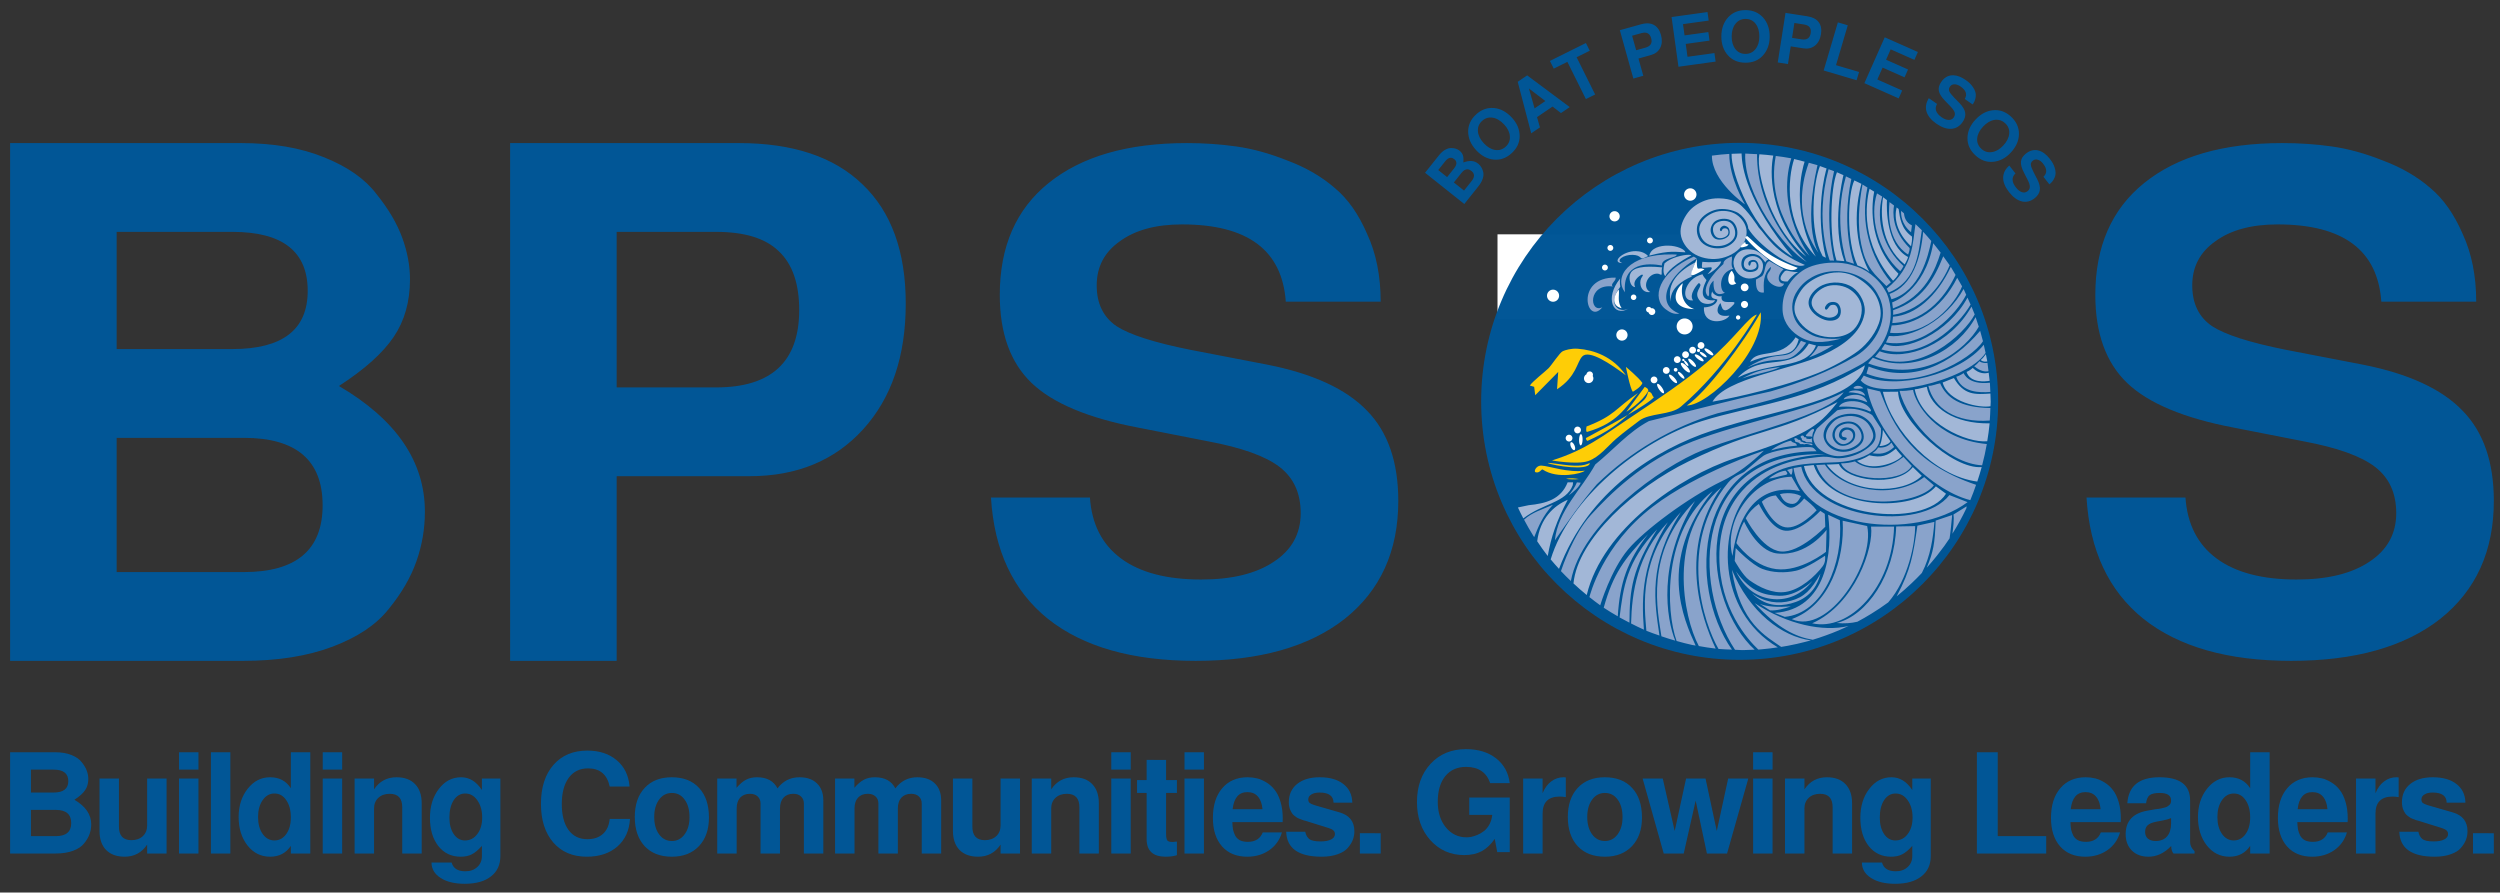 <?xml version="1.0" encoding="UTF-8" standalone="no"?>
<!-- Created with Inkscape (http://www.inkscape.org/) -->

<svg
   xmlns:dc="http://purl.org/dc/elements/1.1/"
   xmlns:cc="http://creativecommons.org/ns#"
   xmlns:rdf="http://www.w3.org/1999/02/22-rdf-syntax-ns#"
   xmlns:svg="http://www.w3.org/2000/svg"
   xmlns="http://www.w3.org/2000/svg"
   xmlns:sodipodi="http://sodipodi.sourceforge.net/DTD/sodipodi-0.dtd"
   xmlns:inkscape="http://www.inkscape.org/namespaces/inkscape"
   width="1237.909"
   height="441.937"
   viewBox="0 0 327.53 116.929"
   version="1.1"
   id="svg8"
   inkscape:version="0.92.5 (2060ec1f9f, 2020-04-08)"
   sodipodi:docname="Logo (new).svg"
   inkscape:export-filename="E:\Work\BPSOS-VNCRP\BPSOS-Res\Logo (new).png"
   inkscape:export-xdpi="108.57021"
   inkscape:export-ydpi="108.57021">
  <rect x="0" y="0" width="327.53" height="116.929" fill="#333333" stroke="none"/>
  <defs
     id="defs2" />
  <sodipodi:namedview
     id="base"
     pagecolor="#ffffff"
     bordercolor="#666666"
     borderopacity="1.0"
     inkscape:pageopacity="0.0"
     inkscape:pageshadow="2"
     inkscape:zoom="0.70710678"
     inkscape:cx="626.74821"
     inkscape:cy="441.22814"
     inkscape:document-units="px"
     inkscape:current-layer="g1372"
     showgrid="false"
     inkscape:window-width="1920"
     inkscape:window-height="1017"
     inkscape:window-x="-8"
     inkscape:window-y="-8"
     inkscape:window-maximized="1"
     units="px"
     fit-margin-top="5"
     fit-margin-left="5"
     fit-margin-right="5"
     fit-margin-bottom="5"
     showguides="true"
     inkscape:guide-bbox="true"
     inkscape:snap-global="false"
     inkscape:snap-nodes="true"
     inkscape:snap-bbox="false" />
  <g
     style="display:inline;opacity:1"
     transform="translate(51.562,-24.781)"
     id="g1372"
     inkscape:groupmode="layer"
     inkscape:label="Final Logo">
    <flowRoot
       xml:space="preserve"
       id="flowRoot1380"
       style="font-style:normal;font-weight:normal;font-size:40px;line-height:1.25;font-family:sans-serif;letter-spacing:0px;word-spacing:0px;fill:#ffffff;fill-opacity:1;stroke:none"
       transform="matrix(0.265,0,0,0.265,-51.561,23.78)"><flowRegion
         id="flowRegion1382"
         style="fill:#ffffff"><rect
           id="rect1384"
           width="188.09"
           height="41.829"
           x="740.341"
           y="119.621"
           style="fill:#ffffff" /></flowRegion><flowPara
         id="flowPara1386">BOAT PEOPLE sos</flowPara></flowRoot>    <path
       inkscape:connector-curvature="0"
       id="path5642"
       style="font-style:normal;font-variant:normal;font-weight:bold;font-stretch:normal;font-size:18.167px;line-height:1.25;font-family:FreeSans;-inkscape-font-specification:'FreeSans Bold';letter-spacing:-0.825px;word-spacing:0px;fill:#015696;fill-opacity:1;stroke:none;stroke-width:0.454"
       d="m 143.669,127.378 q -0.727,-2.126 -3.161,-2.126 -1.726,0 -2.725,1.217 -0.981,1.217 -0.981,3.361 0,2.035 1.054,3.343 1.072,1.308 2.725,1.308 0.254,0 0.581,-0.054 0.345,-0.073 0.818,-0.254 0.472,-0.2 0.872,-0.509 0.4,-0.309 0.709,-0.854 0.309,-0.563 0.382,-1.272 h -3.016 v -2.271 h 5.305 v 7.158 h -1.635 l -0.327,-1.744 q -0.763,1.108 -1.708,1.617 -0.945,0.509 -2.289,0.509 -2.689,0 -4.451,-1.962 -1.744,-1.962 -1.744,-4.978 0,-3.088 1.78,-5.014 1.78,-1.926 4.633,-1.926 2.398,0 3.942,1.199 1.544,1.199 1.799,3.252 z" />
    <g
       id="g1075">
      <path
         inkscape:connector-curvature="0"
         id="path1412"
         transform="matrix(0.265,0,0,0.265,-51.562,24.781)"
         d="m 863.027,5 c -3.562,-0.028 -6.452,1.164 -8.672,3.574 -2.197,2.411 -3.31,5.523 -3.34,9.334 -0.029,3.811 1.034,6.938 3.193,9.383 2.159,2.444 5.043,3.681 8.65,3.709 3.63,0.028 6.531,-1.163 8.705,-3.574 2.197,-2.433 3.309,-5.487 3.338,-9.162 0.031,-3.948 -1.045,-7.133 -3.227,-9.555 C 869.494,6.264 866.612,5.028 863.027,5 Z m -18.865,0.961 -17.764,2.463 3.408,24.574 18.371,-2.547 -0.584,-4.215 -13.316,1.846 -0.883,-6.369 11.764,-1.633 -0.584,-4.213 -11.764,1.631 -0.771,-5.562 12.709,-1.762 z m 38.568,0.402 -3.836,24.51 5.045,0.789 1.367,-8.742 6.287,0.984 c 2.241,0.351 4.15,-0.108 5.727,-1.377 1.576,-1.269 2.56,-3.147 2.949,-5.635 0.386,-2.466 -0.002,-4.457 -1.166,-5.971 -1.141,-1.511 -2.99,-2.465 -5.545,-2.865 z m -19.703,2.994 c 2.087,0.016 3.736,0.822 4.949,2.42 1.235,1.598 1.842,3.735 1.822,6.412 -0.02,2.541 -0.671,4.589 -1.953,6.145 -1.26,1.556 -2.911,2.326 -4.953,2.311 -2.065,-0.016 -3.714,-0.812 -4.949,-2.387 -1.235,-1.598 -1.844,-3.702 -1.824,-6.311 0.02,-2.609 0.66,-4.69 1.92,-6.246 1.26,-1.578 2.924,-2.36 4.988,-2.344 z m 45.59,1.703 -7.021,23.793 16.287,4.807 1.205,-4.08 -11.393,-3.361 5.818,-19.715 z m -21.5,0.295 4.707,0.736 c 1.345,0.21 2.283,0.668 2.816,1.371 0.555,0.707 0.736,1.688 0.539,2.943 -0.382,2.443 -1.885,3.459 -4.508,3.049 l -4.707,-0.736 z m -73.107,0.189 c -0.818,0.036 -1.695,0.184 -2.629,0.445 l -10.553,2.949 6.678,23.895 4.916,-1.375 -2.381,-8.521 6.129,-1.713 c 2.185,-0.611 3.731,-1.82 4.639,-3.629 0.908,-1.809 1.024,-3.924 0.346,-6.35 -0.672,-2.404 -1.852,-4.054 -3.539,-4.949 -1.041,-0.563 -2.242,-0.813 -3.605,-0.752 z M 813.244,16.125 c 0.522,0.013 0.977,0.124 1.365,0.334 0.799,0.413 1.369,1.231 1.711,2.455 0.666,2.382 -0.279,3.93 -2.836,4.645 l -4.59,1.281 -2.006,-7.178 4.59,-1.281 c 0.655,-0.183 1.244,-0.269 1.766,-0.256 z m 118.539,2.311 -10.059,22.678 16.953,7.52 1.725,-3.889 -12.287,-5.449 2.607,-5.879 10.857,4.814 1.725,-3.889 -10.857,-4.814 2.277,-5.133 11.727,5.201 1.727,-3.889 z m -147.727,2.834 -17.795,8.854 1.895,3.809 6.734,-3.352 9.156,18.404 4.57,-2.275 -9.156,-18.402 6.49,-3.229 z M 965.779,37.219 c -0.27,-0.01 -0.537,-0.007 -0.803,0.012 -2.092,0.146 -3.833,1.217 -5.221,3.209 -1.102,1.582 -1.506,3.096 -1.215,4.543 0.291,1.447 1.335,3.086 3.129,4.916 l 2.459,2.543 c 1.215,1.233 1.955,2.274 2.221,3.123 0.266,0.849 0.114,1.683 -0.457,2.502 -0.596,0.856 -1.436,1.267 -2.518,1.232 -1.063,-0.022 -2.228,-0.474 -3.494,-1.355 -1.415,-0.985 -2.311,-2.038 -2.691,-3.16 -0.38,-1.122 -0.226,-2.258 0.465,-3.408 l -4.076,-2.84 c -1.387,2.269 -1.766,4.48 -1.137,6.633 0.648,2.166 2.276,4.155 4.883,5.971 2.625,1.828 5.075,2.679 7.35,2.549 2.288,-0.149 4.151,-1.256 5.59,-3.322 1.115,-1.601 1.55,-3.138 1.303,-4.609 -0.234,-1.49 -1.162,-3.076 -2.783,-4.758 l -2.756,-2.832 c -1.282,-1.335 -2.07,-2.368 -2.363,-3.098 -0.281,-0.748 -0.161,-1.494 0.357,-2.238 0.532,-0.763 1.271,-1.148 2.215,-1.154 0.957,-0.025 1.975,0.338 3.055,1.09 2.699,1.88 3.384,3.934 2.055,6.16 l 3.91,2.723 h 0.002 c 0.739,-1.061 1.202,-2.122 1.387,-3.182 0.216,-1.066 0.209,-2.009 -0.019,-2.832 -0.216,-0.841 -0.598,-1.661 -1.148,-2.459 -0.537,-0.817 -1.109,-1.505 -1.715,-2.064 -0.587,-0.547 -1.234,-1.068 -1.941,-1.561 -2.134,-1.486 -4.148,-2.263 -6.041,-2.332 z m -210.773,0.043 -4.67,3.18 6.676,25.467 4.303,-2.93 -1.436,-5.074 7.68,-5.229 4.164,3.217 4.334,-2.949 z m 0.875,6.486 8.129,6.197 -5.344,3.639 z m -18.561,9.613 c -2.787,0.051 -5.328,1.142 -7.627,3.275 -2.611,2.423 -3.898,5.274 -3.859,8.551 0.055,3.261 1.38,6.288 3.973,9.082 2.593,2.794 5.512,4.339 8.76,4.637 3.248,0.298 6.194,-0.78 8.838,-3.234 2.661,-2.469 3.956,-5.329 3.885,-8.574 -0.07,-3.278 -1.357,-6.263 -3.857,-8.957 -2.686,-2.893 -5.651,-4.473 -8.9,-4.738 -0.408,-0.035 -0.813,-0.048 -1.211,-0.041 z m 249.402,1.078 c -0.398,-0.01 -0.801,7.42e-4 -1.209,0.033 -3.25,0.275 -6.181,1.802 -8.793,4.578 -2.612,2.776 -3.956,5.792 -4.033,9.053 -0.077,3.26 1.197,6.127 3.824,8.6 2.644,2.488 5.581,3.586 8.814,3.295 3.265,-0.292 6.157,-1.775 8.676,-4.451 2.705,-2.875 4.082,-5.944 4.127,-9.203 0.061,-3.276 -1.214,-6.141 -3.824,-8.598 -2.27,-2.136 -4.798,-3.238 -7.582,-3.307 z m -250.221,3.65 c 0.467,-0.027 0.947,0.001 1.441,0.084 1.995,0.315 3.903,1.454 5.725,3.416 1.729,1.862 2.659,3.799 2.793,5.811 0.15,1.996 -0.523,3.689 -2.02,5.078 -1.513,1.404 -3.259,1.957 -5.238,1.658 -1.995,-0.315 -3.881,-1.428 -5.656,-3.34 -1.775,-1.912 -2.736,-3.867 -2.887,-5.863 -0.166,-2.013 0.508,-3.722 2.021,-5.127 1.147,-1.065 2.421,-1.637 3.82,-1.717 z m 250.328,1.107 c 1.693,-0.076 3.198,0.506 4.514,1.744 1.52,1.43 2.183,3.144 1.986,5.141 -0.18,2.012 -1.187,3.992 -3.021,5.941 -1.741,1.85 -3.611,2.91 -5.609,3.18 -1.982,0.285 -3.716,-0.273 -5.203,-1.672 -1.503,-1.415 -2.174,-3.12 -2.01,-5.115 0.18,-2.012 1.165,-3.967 2.953,-5.867 1.788,-1.9 3.673,-2.992 5.654,-3.277 0.25,-0.038 0.494,-0.063 0.736,-0.074 z M 5,70.738 V 326.719 h 115.174 c 17.089,0 31.835,-2.342 44.242,-7.023 12.407,-4.682 21.654,-10.884 27.74,-18.609 6.32,-7.725 10.886,-15.568 13.695,-23.527 2.809,-7.959 4.213,-16.151 4.213,-24.578 0,-24.814 -14.161,-45.532 -42.486,-62.152 12.641,-8.193 21.653,-16.269 27.037,-24.229 5.384,-7.959 8.076,-17.439 8.076,-28.441 0,-6.789 -1.288,-13.696 -3.863,-20.719 -2.575,-7.023 -6.788,-14.161 -12.641,-21.418 -5.618,-7.491 -14.28,-13.578 -25.984,-18.26 -11.471,-4.682 -25.166,-7.023 -41.084,-7.023 z m 247.201,0 V 326.719 h 52.67 v -91.295 h 65.664 c 23.409,0 42.136,-7.726 56.182,-23.176 14.046,-15.45 21.068,-36.168 21.068,-62.152 0,-25.75 -7.14,-45.413 -21.42,-58.99 C 412.32,77.528 391.954,70.738 365.268,70.738 Z m 334.551,0 c -29.261,0 -52.046,6.589 -68.352,19.768 -16.083,12.955 -24.123,31.385 -24.123,55.285 0,18.986 5.248,33.505 15.746,43.557 10.498,10.052 28.146,17.423 52.939,22.113 l 34.176,6.701 c 16.753,3.127 28.591,7.372 35.516,12.732 6.924,5.361 10.387,12.955 10.387,22.783 0,10.275 -4.468,18.315 -13.402,24.123 -8.711,5.808 -20.663,8.711 -35.852,8.711 -16.976,0 -30.154,-3.46 -39.535,-10.385 -9.382,-6.924 -14.519,-16.977 -15.412,-30.156 h -48.918 c 1.564,26.134 10.945,46.126 28.145,59.975 17.423,13.849 41.769,20.773 73.041,20.773 31.495,0 56.065,-6.925 73.711,-20.773 17.646,-14.072 26.471,-33.505 26.471,-58.299 0,-19.21 -5.139,-34.064 -15.414,-44.562 -10.275,-10.722 -26.692,-18.316 -49.252,-22.783 l -38.195,-7.371 c -17.87,-3.574 -30.044,-7.483 -36.521,-11.727 -6.478,-4.467 -9.717,-11.169 -9.717,-20.104 0,-9.158 3.798,-16.418 11.393,-21.779 7.595,-5.584 17.869,-8.375 30.824,-8.375 32.389,0 49.477,12.731 51.264,38.195 h 46.906 c 0,-12.732 -2.234,-23.901 -6.701,-33.506 -4.244,-9.828 -9.604,-17.422 -16.082,-22.783 -6.478,-5.584 -14.184,-10.052 -23.119,-13.402 -8.935,-3.574 -17.422,-5.918 -25.463,-7.035 -7.818,-1.117 -15.971,-1.676 -24.459,-1.676 z m 541.621,0 c -29.261,0 -52.046,6.589 -68.352,19.768 -16.083,12.955 -24.125,31.385 -24.125,55.285 0,18.986 5.25,33.505 15.748,43.557 10.498,10.052 28.146,17.423 52.94,22.113 l 34.174,6.701 c 16.753,3.127 28.591,7.372 35.516,12.732 6.925,5.361 10.387,12.955 10.387,22.783 0,10.275 -4.466,18.315 -13.4,24.123 -8.711,5.808 -20.663,8.711 -35.852,8.711 -16.976,0 -30.156,-3.46 -39.537,-10.385 -9.382,-6.924 -14.519,-16.977 -15.412,-30.156 h -48.918 c 1.564,26.134 10.945,46.126 28.145,59.975 17.423,13.849 41.771,20.773 73.043,20.773 31.495,0 56.065,-6.925 73.711,-20.773 17.646,-14.072 26.469,-33.505 26.469,-58.299 0,-19.21 -5.137,-34.064 -15.412,-44.562 -10.275,-10.722 -26.692,-18.316 -49.252,-22.783 l -38.197,-7.371 c -17.87,-3.574 -30.042,-7.483 -36.52,-11.727 -6.478,-4.467 -9.717,-11.169 -9.717,-20.104 0,-9.158 3.796,-16.418 11.391,-21.779 7.595,-5.584 17.871,-8.375 30.826,-8.375 32.389,0 49.475,12.731 51.262,38.195 h 46.908 c 0,-12.732 -2.234,-23.901 -6.701,-33.506 -4.244,-9.828 -9.604,-17.422 -16.082,-22.783 -6.478,-5.584 -14.184,-10.052 -23.119,-13.402 -8.935,-3.574 -17.424,-5.918 -25.465,-7.035 -7.818,-1.117 -15.969,-1.676 -24.457,-1.676 z m -410.986,2.463 c -0.907,-0.026 -1.891,0.263 -2.953,0.867 -1.048,0.587 -2.052,1.485 -3.014,2.691 l -6.891,8.65 19.406,15.457 6.953,-8.732 c 1.032,-1.295 1.746,-2.554 2.141,-3.777 0.394,-1.223 0.482,-2.299 0.264,-3.227 -0.204,-0.946 -0.523,-1.765 -0.957,-2.459 -0.434,-0.694 -0.97,-1.294 -1.609,-1.803 -1.881,-1.498 -4.307,-1.677 -7.277,-0.533 0.142,-1.453 0.075,-2.623 -0.203,-3.512 -0.278,-0.889 -0.834,-1.666 -1.668,-2.33 -0.515,-0.41 -1.117,-0.728 -1.805,-0.957 -0.688,-0.229 -1.483,-0.341 -2.387,-0.336 z m 288.635,0.982 c -1.508,0.018 -2.978,0.59 -4.408,1.717 -1.515,1.193 -2.342,2.525 -2.484,3.994 -0.142,1.469 0.378,3.34 1.562,5.613 l 1.613,3.148 c 0.803,1.533 1.209,2.743 1.217,3.633 0.01,0.889 -0.382,1.644 -1.166,2.262 -0.82,0.646 -1.743,0.795 -2.768,0.447 -1.011,-0.33 -1.993,-1.103 -2.947,-2.314 -1.067,-1.354 -1.619,-2.623 -1.656,-3.807 -0.037,-1.184 0.442,-2.225 1.438,-3.125 l -3.074,-3.902 c -1.986,1.767 -2.992,3.771 -3.018,6.014 -0.01,2.261 0.968,4.64 2.934,7.135 1.98,2.513 4.077,4.037 6.291,4.574 2.232,0.523 4.336,0.008 6.314,-1.551 1.533,-1.207 2.396,-2.552 2.588,-4.031 0.21,-1.494 -0.218,-3.281 -1.279,-5.361 l -1.812,-3.512 c -0.838,-1.65 -1.291,-2.867 -1.359,-3.65 -0.051,-0.798 0.281,-1.477 0.994,-2.039 0.731,-0.576 1.548,-0.728 2.453,-0.459 0.923,0.255 1.791,0.898 2.606,1.932 2.036,2.584 2.093,4.749 0.174,6.492 l 2.949,3.742 c 1.016,-0.8 1.766,-1.68 2.252,-2.641 0.518,-0.956 0.786,-1.861 0.807,-2.715 0.038,-0.868 -0.089,-1.764 -0.383,-2.688 -0.276,-0.938 -0.623,-1.763 -1.039,-2.475 -0.402,-0.694 -0.871,-1.379 -1.404,-2.057 -1.839,-2.335 -3.797,-3.738 -5.873,-4.211 -0.511,-0.117 -1.017,-0.172 -1.52,-0.166 z m -288.734,3.809 c 0.556,0.01 1.11,0.234 1.662,0.674 1.455,1.159 1.434,2.679 -0.064,4.561 l -3.455,4.34 -4.393,-3.498 3.455,-4.34 c 0.936,-1.176 1.868,-1.754 2.795,-1.736 z m 8.275,5.707 c 0.616,0.038 1.239,0.309 1.871,0.812 1.668,1.329 1.719,2.977 0.15,4.947 l -3.797,4.764 -5.029,-4.006 3.795,-4.766 c 0.981,-1.231 1.983,-1.815 3.01,-1.752 z M 57.67,114.631 h 57.236 c 24.814,0 37.221,9.715 37.221,29.145 0,19.196 -12.407,28.793 -37.221,28.793 H 57.67 Z m 247.201,0 h 49.16 c 14.046,0 24.346,3.16 30.9,9.48 6.789,6.32 10.184,16.035 10.184,29.145 0,25.516 -13.695,38.275 -41.084,38.275 H 304.871 Z M 57.67,216.461 h 62.855 c 25.984,0 38.975,11.121 38.975,33.359 0,22.005 -12.99,33.006 -38.975,33.006 H 57.67 Z M 290.373,371.082 c -7.049,0 -12.634,2.357 -16.754,7.072 -4.12,4.715 -6.18,11.124 -6.18,19.227 0,8.056 2.037,14.441 6.111,19.156 4.074,4.669 9.591,7.004 16.549,7.004 6.225,0 11.26,-1.672 15.105,-5.014 3.845,-3.387 5.928,-7.942 6.248,-13.664 h -10.025 c -0.32,3.204 -1.441,5.677 -3.363,7.416 -1.923,1.739 -4.487,2.609 -7.691,2.609 -3.982,0 -7.095,-1.533 -9.338,-4.6 -2.197,-3.067 -3.295,-7.324 -3.295,-12.771 0,-5.539 1.145,-9.866 3.434,-12.979 2.289,-3.113 5.469,-4.668 9.543,-4.668 5.859,0 9.429,2.998 10.711,8.994 h 9.82 c -0.458,-5.539 -2.587,-9.886 -6.387,-13.045 -3.754,-3.159 -8.583,-4.738 -14.488,-4.738 z M 5,371.906 v 50.055 h 22.521 c 3.342,0 6.226,-0.458 8.652,-1.373 2.426,-0.915 4.234,-2.128 5.424,-3.639 1.236,-1.511 2.128,-3.045 2.678,-4.602 0.549,-1.556 0.824,-3.157 0.824,-4.805 0,-4.852 -2.77,-8.904 -8.309,-12.154 2.472,-1.602 4.234,-3.182 5.287,-4.738 1.053,-1.556 1.58,-3.409 1.58,-5.561 0,-1.327 -0.252,-2.678 -0.756,-4.051 -0.504,-1.373 -1.326,-2.77 -2.471,-4.189 -1.099,-1.465 -2.793,-2.655 -5.082,-3.57 -2.243,-0.916 -4.92,-1.373 -8.033,-1.373 z m 83.504,0 v 8.582 h 9.613 v -8.582 z m 15.764,0 v 50.055 h 9.613 v -50.055 z m 39.521,0 v 17.783 c -2.335,-3.616 -5.746,-5.424 -10.232,-5.424 -4.44,10e-6 -8.148,1.9 -11.123,5.699 -2.975,3.754 -4.463,8.421 -4.463,14.006 0,5.539 1.442,10.186 4.326,13.939 2.93,3.754 6.682,5.631 11.26,5.631 4.44,0 7.852,-1.785 10.232,-5.355 v 3.775 h 9.611 v -50.055 z m 15.762,0 v 8.582 h 9.613 v -8.582 z m 389.85,0 v 8.582 h 9.613 v -8.582 z m 36.195,0 v 8.582 h 9.611 v -8.582 z m 281.115,0 v 8.582 h 9.613 v -8.582 z m 110.635,0 v 50.055 h 34.264 v -8.582 h -23.963 v -41.473 z m 135.109,0 v 17.783 c -2.335,-3.616 -5.745,-5.424 -10.23,-5.424 -4.44,10e-6 -8.148,1.9 -11.123,5.699 -2.975,3.754 -4.463,8.421 -4.463,14.006 0,5.539 1.442,10.186 4.326,13.939 2.93,3.754 6.682,5.631 11.26,5.631 4.44,0 7.85,-1.785 10.23,-5.355 v 3.775 h 9.613 v -50.055 z m -545.576,3.775 v 9.957 h -4.736 v 6.385 h 4.736 v 22.797 c 0,5.814 3.137,8.721 9.408,8.721 2.151,0 4.004,-0.252 5.561,-0.756 v -6.729 c -0.961,0.137 -1.694,0.205 -2.197,0.205 -1.282,0 -2.129,-0.25 -2.541,-0.754 -0.412,-0.549 -0.617,-1.649 -0.617,-3.297 v -20.188 h 5.355 v -6.385 h -5.355 v -9.957 z m -551.578,4.807 h 11.191 c 4.852,0 7.279,1.9 7.279,5.699 0,3.754 -2.427,5.631 -7.279,5.631 H 15.301 Z m 180.75,3.777 c -4.761,10e-6 -8.468,1.99 -11.123,5.973 v -5.355 h -9.613 v 37.078 h 9.613 v -22.246 c 0,-2.197 0.708,-3.96 2.127,-5.287 1.419,-1.327 3.296,-1.992 5.631,-1.992 4.12,0 6.18,2.22 6.18,6.66 v 22.865 h 9.613 v -24.855 c 0,-4.074 -1.1,-7.234 -3.297,-9.477 -2.151,-2.243 -5.194,-3.363 -9.131,-3.363 z m 31.898,0 c -4.394,0 -8.057,1.922 -10.986,5.768 -2.93,3.799 -4.395,8.559 -4.395,14.281 0,5.768 1.373,10.415 4.119,13.939 2.792,3.525 6.479,5.287 11.057,5.287 2.151,0 3.982,-0.39 5.492,-1.168 1.556,-0.778 3.226,-2.173 5.012,-4.188 v 5.012 c 0,2.243 -0.755,4.051 -2.266,5.424 -1.511,1.419 -3.478,2.129 -5.904,2.129 -3.754,0 -6.021,-1.442 -6.799,-4.326 h -9.955 c 0.046,3.204 1.556,5.746 4.531,7.623 2.975,1.923 6.935,2.883 11.879,2.883 5.585,0 9.91,-1.213 12.977,-3.639 3.113,-2.38 4.67,-5.745 4.67,-10.094 v -38.314 h -9.133 v 5.699 c -2.747,-4.211 -6.179,-6.316 -10.299,-6.316 z m 104.143,0 c -5.676,10e-6 -10.141,1.762 -13.391,5.287 -3.25,3.479 -4.875,8.261 -4.875,14.35 0,6.088 1.625,10.895 4.875,14.42 3.25,3.479 7.737,5.219 13.459,5.219 5.63,0 10.093,-1.74 13.389,-5.219 3.296,-3.479 4.943,-8.194 4.943,-14.145 0,-6.271 -1.625,-11.146 -4.875,-14.625 -3.204,-3.525 -7.712,-5.287 -13.525,-5.287 z m 42.197,0 c -2.106,10e-6 -3.936,0.412 -5.492,1.236 -1.511,0.778 -3.068,2.106 -4.67,3.982 v -4.602 h -9.543 v 37.078 h 9.611 v -22.246 c 0,-2.289 0.572,-4.074 1.717,-5.355 1.19,-1.282 2.815,-1.924 4.875,-1.924 1.602,0 2.862,0.435 3.777,1.305 0.961,0.87 1.441,2.037 1.441,3.502 v 24.719 h 9.613 v -22.246 c 0,-2.289 0.572,-4.074 1.717,-5.355 1.19,-1.282 2.815,-1.924 4.875,-1.924 1.602,0 2.86,0.435 3.775,1.305 0.961,0.87 1.443,2.037 1.443,3.502 v 24.719 h 9.613 v -26.229 c 0,-3.616 -1.054,-6.431 -3.16,-8.445 -2.06,-2.014 -4.943,-3.021 -8.65,-3.021 -4.486,10e-6 -8.103,1.83 -10.85,5.492 -1.877,-3.662 -5.242,-5.492 -10.094,-5.492 z m 58.266,0 c -2.106,10e-6 -3.936,0.412 -5.492,1.236 -1.511,0.778 -3.068,2.106 -4.67,3.982 v -4.602 h -9.543 v 37.078 h 9.611 v -22.246 c 0,-2.289 0.572,-4.074 1.717,-5.355 1.19,-1.282 2.815,-1.924 4.875,-1.924 1.602,0 2.862,0.435 3.777,1.305 0.961,0.87 1.441,2.037 1.441,3.502 v 24.719 h 9.613 v -22.246 c 0,-2.289 0.572,-4.074 1.717,-5.355 1.19,-1.282 2.815,-1.924 4.875,-1.924 1.602,0 2.86,0.435 3.775,1.305 0.961,0.87 1.443,2.037 1.443,3.502 v 24.719 h 9.611 v -26.229 c 0,-3.616 -1.053,-6.431 -3.158,-8.445 -2.06,-2.014 -4.943,-3.021 -8.65,-3.021 -4.486,10e-6 -8.103,1.83 -10.85,5.492 -1.877,-3.662 -5.242,-5.492 -10.094,-5.492 z m 98.268,0 c -4.761,10e-6 -8.468,1.99 -11.123,5.973 v -5.355 h -9.613 v 37.078 h 9.613 v -22.246 c 0,-2.197 0.708,-3.96 2.127,-5.287 1.419,-1.327 3.296,-1.992 5.631,-1.992 4.12,0 6.18,2.22 6.18,6.66 v 22.865 H 543.25 v -24.855 c 0,-4.074 -1.1,-7.234 -3.297,-9.477 -2.151,-2.243 -5.194,-3.363 -9.131,-3.363 z m 85.984,0 c -5.31,0 -9.497,1.808 -12.564,5.424 -3.067,3.571 -4.602,8.468 -4.602,14.693 0,5.951 1.512,10.643 4.533,14.076 3.021,3.387 7.164,5.082 12.428,5.082 4.166,0 7.803,-1.077 10.916,-3.229 3.113,-2.197 5.197,-5.125 6.25,-8.787 h -9.477 c -1.236,3.113 -3.684,4.668 -7.346,4.668 -1.556,0 -2.861,-0.252 -3.914,-0.756 -1.007,-0.549 -1.787,-1.304 -2.336,-2.266 -0.504,-1.007 -0.869,-2.014 -1.098,-3.021 -0.183,-1.053 -0.298,-2.288 -0.344,-3.707 h 24.855 c 0.046,-0.549 0.07,-1.099 0.07,-1.648 0,-3.159 -0.367,-5.951 -1.1,-8.377 -0.732,-2.472 -1.693,-4.439 -2.883,-5.904 -1.144,-1.511 -2.519,-2.746 -4.121,-3.707 -1.556,-0.961 -3.089,-1.626 -4.6,-1.992 -1.511,-0.366 -3.068,-0.549 -4.67,-0.549 z m 35.607,0 c -4.715,0 -8.445,1.12 -11.191,3.363 -2.701,2.197 -4.053,5.197 -4.053,8.996 0,0.778 0.07,1.511 0.207,2.197 0.137,0.687 0.343,1.304 0.617,1.854 0.275,0.504 0.527,0.961 0.756,1.373 0.275,0.412 0.64,0.802 1.098,1.168 0.458,0.321 0.825,0.595 1.1,0.824 0.32,0.229 0.755,0.457 1.305,0.686 0.549,0.183 0.914,0.321 1.098,0.412 0.229,0.091 0.596,0.229 1.1,0.412 0.503,0.137 0.778,0.207 0.824,0.207 l 11.467,3.57 c 1.19,0.366 2.013,0.777 2.471,1.234 0.504,0.458 0.756,1.053 0.756,1.785 0,1.144 -0.64,2.039 -1.922,2.68 -1.236,0.641 -2.976,0.961 -5.219,0.961 -2.747,0 -4.624,-0.412 -5.631,-1.236 -0.961,-0.824 -1.601,-2.014 -1.922,-3.57 h -9.408 c 0.275,8.24 6.112,12.359 17.51,12.359 3.067,0 5.722,-0.412 7.965,-1.236 2.243,-0.778 3.913,-1.831 5.012,-3.158 1.144,-1.327 1.969,-2.655 2.473,-3.982 0.504,-1.373 0.756,-2.77 0.756,-4.189 0,-4.806 -2.427,-7.919 -7.279,-9.338 l -12.152,-3.502 c -1.327,-0.412 -2.22,-0.8 -2.678,-1.166 -0.458,-0.412 -0.688,-0.984 -0.688,-1.717 0,-1.053 0.505,-1.878 1.512,-2.473 1.007,-0.641 2.357,-0.961 4.051,-0.961 4.577,0 6.888,1.67 6.934,5.012 h 9.27 c -0.092,-3.937 -1.556,-7.004 -4.395,-9.201 -2.838,-2.243 -6.751,-3.363 -11.74,-3.363 z m 120.523,0 c -2.197,0 -4.212,0.685 -6.043,2.059 -1.831,1.373 -3.251,3.32 -4.258,5.838 v -7.279 h -9.611 v 37.078 h 9.611 v -19.705 c 0,-5.63 2.817,-8.447 8.447,-8.447 0.87,0 1.875,0.092 3.02,0.275 v -9.75 c -0.366,-0.046 -0.754,-0.068 -1.166,-0.068 z m 20.432,0 c -5.676,10e-6 -10.139,1.762 -13.389,5.287 -3.25,3.479 -4.875,8.261 -4.875,14.35 0,6.088 1.625,10.895 4.875,14.42 3.25,3.479 7.735,5.219 13.457,5.219 5.63,0 10.093,-1.74 13.389,-5.219 3.296,-3.479 4.945,-8.194 4.945,-14.145 0,-6.271 -1.625,-11.146 -4.875,-14.625 -3.204,-3.525 -7.714,-5.287 -13.527,-5.287 z m 109.842,0 c -4.761,10e-6 -8.47,1.99 -11.125,5.973 v -5.355 h -9.611 v 37.078 h 9.611 v -22.246 c 0,-2.197 0.71,-3.96 2.129,-5.287 1.419,-1.327 3.296,-1.992 5.631,-1.992 4.12,0 6.18,2.22 6.18,6.66 v 22.865 h 9.613 v -24.855 c 0,-4.074 -1.1,-7.234 -3.297,-9.477 -2.151,-2.243 -5.194,-3.363 -9.131,-3.363 z m 31.898,0 c -4.394,0 -8.057,1.922 -10.986,5.768 -2.93,3.799 -4.395,8.559 -4.395,14.281 0,5.768 1.373,10.415 4.119,13.939 2.792,3.525 6.477,5.287 11.055,5.287 2.151,0 3.984,-0.39 5.494,-1.168 1.556,-0.778 3.226,-2.173 5.012,-4.188 v 5.012 c 0,2.243 -0.755,4.051 -2.266,5.424 -1.511,1.419 -3.478,2.129 -5.904,2.129 -3.754,0 -6.021,-1.442 -6.799,-4.326 h -9.955 c 0.046,3.204 1.556,5.746 4.531,7.623 2.975,1.923 6.935,2.883 11.879,2.883 5.585,0 9.91,-1.213 12.977,-3.639 3.113,-2.38 4.67,-5.745 4.67,-10.094 v -38.314 h -9.133 v 5.699 c -2.747,-4.211 -6.179,-6.316 -10.299,-6.316 z m 96.039,0 c -5.31,0 -9.498,1.808 -12.564,5.424 -3.067,3.571 -4.602,8.468 -4.602,14.693 0,5.951 1.512,10.643 4.533,14.076 3.021,3.387 7.164,5.082 12.428,5.082 4.165,0 7.803,-1.077 10.916,-3.229 3.113,-2.197 5.197,-5.125 6.25,-8.787 h -9.477 c -1.236,3.113 -3.686,4.668 -7.348,4.668 -1.556,0 -2.859,-0.252 -3.912,-0.756 -1.007,-0.549 -1.787,-1.304 -2.336,-2.266 -0.504,-1.007 -0.869,-2.014 -1.098,-3.021 -0.183,-1.053 -0.298,-2.288 -0.344,-3.707 h 24.855 c 0.046,-0.549 0.07,-1.099 0.07,-1.648 0,-3.159 -0.367,-5.951 -1.1,-8.377 -0.732,-2.472 -1.693,-4.439 -2.883,-5.904 -1.144,-1.511 -2.519,-2.746 -4.121,-3.707 -1.556,-0.961 -3.089,-1.626 -4.6,-1.992 -1.511,-0.366 -3.068,-0.549 -4.67,-0.549 z m 36.432,0 c -9.979,10e-6 -15.266,4.28 -15.861,12.84 h 9.27 c 0.229,-1.923 0.824,-3.25 1.785,-3.982 0.961,-0.732 2.631,-1.1 5.012,-1.1 3.708,0 5.562,1.237 5.562,3.709 0,0.504 -0.07,0.961 -0.207,1.373 -0.137,0.366 -0.412,0.709 -0.824,1.029 -0.366,0.275 -0.686,0.504 -0.961,0.688 -0.275,0.183 -0.755,0.343 -1.441,0.48 -0.641,0.137 -1.076,0.252 -1.305,0.344 -0.229,0.046 -0.756,0.136 -1.58,0.273 -0.824,0.091 -1.282,0.139 -1.373,0.139 l -3.844,0.686 c -7.278,1.236 -10.918,5.128 -10.918,11.674 0,3.342 1.03,6.042 3.09,8.102 2.06,2.014 4.782,3.021 8.17,3.021 4.12,0 7.874,-1.762 11.262,-5.287 0,1.556 0.365,2.792 1.098,3.707 h 10.438 v -1.166 c -1.465,-1.327 -2.197,-2.839 -2.197,-4.533 v -20.598 c 0,-7.599 -5.058,-11.398 -15.174,-11.398 z m 75.744,0 c -5.31,0 -9.498,1.808 -12.564,5.424 -3.067,3.571 -4.602,8.468 -4.602,14.693 0,5.951 1.51,10.643 4.531,14.076 3.021,3.387 7.165,5.082 12.43,5.082 4.166,0 7.803,-1.077 10.916,-3.229 3.113,-2.197 5.195,-5.125 6.248,-8.787 h -9.475 c -1.236,3.113 -3.686,4.668 -7.348,4.668 -1.556,0 -2.859,-0.252 -3.912,-0.756 -1.007,-0.549 -1.787,-1.304 -2.336,-2.266 -0.504,-1.007 -0.869,-2.014 -1.098,-3.021 -0.183,-1.053 -0.298,-2.288 -0.344,-3.707 h 24.855 c 0.046,-0.549 0.07,-1.099 0.07,-1.648 0,-3.159 -0.367,-5.951 -1.1,-8.377 -0.732,-2.472 -1.693,-4.439 -2.883,-5.904 -1.144,-1.511 -2.519,-2.746 -4.121,-3.707 -1.556,-0.961 -3.089,-1.626 -4.6,-1.992 -1.511,-0.366 -3.068,-0.549 -4.67,-0.549 z m 41.375,0 c -2.197,0 -4.212,0.685 -6.043,2.059 -1.831,1.373 -3.251,3.32 -4.258,5.838 v -7.279 h -9.611 v 37.078 h 9.611 v -19.705 c 0,-5.63 2.817,-8.447 8.447,-8.447 0.87,0 1.875,0.092 3.019,0.275 v -9.75 c -0.366,-0.046 -0.754,-0.068 -1.166,-0.068 z m 18.029,0 c -4.715,0 -8.447,1.12 -11.193,3.363 -2.701,2.197 -4.051,5.197 -4.051,8.996 0,0.778 0.07,1.511 0.207,2.197 0.137,0.687 0.343,1.304 0.617,1.854 0.275,0.504 0.527,0.961 0.756,1.373 0.275,0.412 0.64,0.802 1.098,1.168 0.458,0.321 0.825,0.595 1.1,0.824 0.32,0.229 0.755,0.457 1.305,0.686 0.549,0.183 0.914,0.321 1.098,0.412 0.229,0.091 0.596,0.229 1.1,0.412 0.503,0.137 0.776,0.207 0.822,0.207 l 11.467,3.57 c 1.19,0.366 2.015,0.777 2.473,1.234 0.503,0.458 0.756,1.053 0.756,1.785 0,1.144 -0.642,2.039 -1.924,2.68 -1.236,0.641 -2.974,0.961 -5.217,0.961 -2.747,0 -4.624,-0.412 -5.631,-1.236 -0.961,-0.824 -1.603,-2.014 -1.924,-3.57 h -9.406 c 0.275,8.24 6.112,12.359 17.51,12.359 3.067,0 5.722,-0.412 7.965,-1.236 2.243,-0.778 3.913,-1.831 5.012,-3.158 1.144,-1.327 1.969,-2.655 2.473,-3.982 0.503,-1.373 0.754,-2.77 0.754,-4.189 0,-4.806 -2.425,-7.919 -7.277,-9.338 l -12.154,-3.502 c -1.327,-0.412 -2.22,-0.8 -2.678,-1.166 -0.458,-0.412 -0.685,-0.984 -0.685,-1.717 0,-1.053 0.503,-1.878 1.51,-2.473 1.007,-0.641 2.357,-0.961 4.051,-0.961 4.577,0 6.89,1.67 6.936,5.012 h 9.27 c -0.092,-3.937 -1.556,-7.004 -4.394,-9.201 -2.838,-2.243 -6.751,-3.363 -11.74,-3.363 z M 49.189,384.883 v 25.818 c 0,4.074 1.077,7.232 3.229,9.475 2.197,2.243 5.264,3.365 9.201,3.365 4.761,0 8.468,-1.992 11.123,-5.975 v 4.395 h 9.613 v -37.078 h -9.613 v 23.209 c -10e-7,2.197 -0.71,3.96 -2.129,5.287 -1.419,1.327 -3.296,1.99 -5.631,1.99 -4.12,0 -6.18,-2.22 -6.18,-6.66 v -23.826 z m 39.314,0 v 37.078 h 9.613 v -37.078 z m 71.047,0 v 37.078 h 9.613 v -37.078 z m 311.564,0 v 25.818 c 0,4.074 1.075,7.232 3.227,9.475 2.197,2.243 5.264,3.365 9.201,3.365 4.761,0 8.468,-1.992 11.123,-5.975 v 4.395 h 9.613 v -37.078 h -9.613 v 23.209 c 0,2.197 -0.71,3.96 -2.129,5.287 -1.419,1.327 -3.296,1.99 -5.631,1.99 -4.12,0 -6.18,-2.22 -6.18,-6.66 v -23.826 z m 78.285,0 v 37.078 h 9.613 v -37.078 z m 36.195,0 v 37.078 h 9.611 v -37.078 z m 226.488,0 10.438,37.078 h 9.887 l 5.906,-26.16 5.561,26.16 h 9.957 l 10.506,-37.078 h -9.957 l -5.631,25.955 -5.561,-25.955 h -9.613 l -5.631,25.955 -5.904,-25.955 z m 54.627,0 v 37.078 h 9.613 v -37.078 z m -250.041,6.729 c 2.243,0 3.983,0.732 5.219,2.197 1.282,1.465 2.037,3.549 2.266,6.25 h -14.762 c 0.641,-5.63 3.066,-8.447 7.277,-8.447 z m 414.342,0 c 2.243,0 3.983,0.732 5.219,2.197 1.282,1.465 2.037,3.549 2.266,6.25 h -14.764 c 0.641,-5.63 3.068,-8.447 7.279,-8.447 z m 112.176,0 c 2.243,0 3.983,0.732 5.219,2.197 1.282,1.465 2.037,3.549 2.266,6.25 h -14.764 c 0.641,-5.63 3.068,-8.447 7.279,-8.447 z m -811.027,0.412 c 2.655,0 4.76,1.1 6.316,3.297 1.602,2.151 2.404,5.059 2.404,8.721 0,3.479 -0.825,6.316 -2.473,8.514 -1.602,2.151 -3.685,3.227 -6.248,3.227 -2.609,0 -4.714,-1.098 -6.316,-3.295 -1.602,-2.197 -2.404,-5.059 -2.404,-8.584 0,-3.525 0.802,-6.385 2.404,-8.582 1.602,-2.197 3.707,-3.297 6.316,-3.297 z m 461.277,0 c 2.655,0 4.76,1.1 6.316,3.297 1.602,2.151 2.404,5.059 2.404,8.721 0,3.479 -0.825,6.316 -2.473,8.514 -1.602,2.151 -3.685,3.227 -6.248,3.227 -2.609,0 -4.714,-1.098 -6.316,-3.295 -1.602,-2.197 -2.404,-5.059 -2.404,-8.584 0,-3.525 0.802,-6.385 2.404,-8.582 1.602,-2.197 3.707,-3.297 6.316,-3.297 z m -657.752,0.275 c 2.426,0 4.371,1.1 5.836,3.297 1.511,2.151 2.268,4.989 2.268,8.514 0,3.387 -0.757,6.133 -2.268,8.238 -1.511,2.106 -3.456,3.16 -5.836,3.16 -2.38,0 -4.325,-1.077 -5.836,-3.229 -1.511,-2.151 -2.266,-4.921 -2.266,-8.309 0,-3.433 0.755,-6.224 2.266,-8.375 1.511,-2.197 3.456,-3.297 5.836,-3.297 z m 94.324,0 c 2.426,0 4.416,1.122 5.973,3.365 1.602,2.243 2.404,5.08 2.404,8.514 0,3.342 -0.802,6.064 -2.404,8.17 -1.556,2.106 -3.594,3.16 -6.111,3.16 -2.289,0 -4.141,-1.054 -5.561,-3.16 -1.419,-2.106 -2.129,-4.828 -2.129,-8.17 0,-3.525 0.71,-6.385 2.129,-8.582 1.465,-2.197 3.365,-3.297 5.699,-3.297 z m 707.158,0 c 2.426,0 4.418,1.122 5.975,3.365 1.602,2.243 2.402,5.08 2.402,8.514 0,3.342 -0.8,6.064 -2.402,8.17 -1.556,2.106 -3.594,3.16 -6.111,3.16 -2.289,0 -4.142,-1.054 -5.561,-3.16 -1.419,-2.106 -2.129,-4.828 -2.129,-8.17 0,-3.525 0.71,-6.385 2.129,-8.582 1.465,-2.197 3.363,-3.297 5.697,-3.297 z m 167.186,0 c 2.426,0 4.371,1.1 5.836,3.297 1.511,2.151 2.266,4.989 2.266,8.514 0,3.387 -0.755,6.133 -2.266,8.238 -1.511,2.106 -3.456,3.16 -5.836,3.16 -2.38,0 -4.325,-1.077 -5.836,-3.229 -1.511,-2.151 -2.266,-4.921 -2.266,-8.309 0,-3.433 0.755,-6.224 2.266,-8.375 1.511,-2.197 3.456,-3.297 5.836,-3.297 z M 15.301,400.4 h 12.291 c 5.081,0 7.621,2.175 7.621,6.523 0,4.303 -2.54,6.455 -7.621,6.455 H 15.301 Z m 1058.047,4.053 v 2.607 c 0,2.792 -0.665,4.944 -1.992,6.455 -1.327,1.511 -3.205,2.266 -5.631,2.266 -1.602,0 -2.882,-0.388 -3.844,-1.166 -0.915,-0.824 -1.373,-1.924 -1.373,-3.297 0,-1.419 0.41,-2.517 1.234,-3.295 0.824,-0.778 2.244,-1.373 4.258,-1.785 l 3.297,-0.619 c 1.831,-0.366 3.181,-0.754 4.051,-1.166 z m -401.051,7.484 v 10.023 H 682.596 V 411.938 Z m 550.314,0 v 10.023 h 10.299 V 411.938 Z"
         style="font-style:normal;font-variant:normal;font-weight:bold;font-stretch:normal;font-size:33.132px;line-height:1.25;font-family:FreeSans;-inkscape-font-specification:'FreeSans Bold';letter-spacing:0px;word-spacing:0px;fill:#015696;fill-opacity:1;stroke:none;stroke-width:8.376" />
      <g
         id="g1065">
        <circle
           r="33.864"
           cy="77.361"
           cx="176.354"
           id="circle5977"
           style="display:inline;opacity:1;fill:#015696;fill-opacity:0.992;stroke:none;stroke-width:0.253" />
        <path
           style="display:inline;opacity:1;fill:#8aa3cb;fill-opacity:0.992;stroke:none;stroke-width:0.967"
           d="m 862.826,75.926 c -0.996,19.854 19.33,47.13 30.432,53.617 -6.643,-5.786 -24.866,-26.388 -24.6,-53.326 -1.942,-0.143 -3.886,-0.24 -5.832,-0.291 z m -7.893,0.158 c -2.873,0.183 -5.739,0.467 -8.592,0.852 -0.107,12.687 16.357,24.115 16.357,24.115 0,0 -7.85,-12.892 -7.766,-24.967 z m 22.973,1.025 c -5.417,28.902 16.684,49.34 16.684,49.34 0,0 -16.791,-22.191 -9.021,-48.182 -2.541,-0.467 -5.096,-0.853 -7.662,-1.158 z m 16.332,3.35 c -9.841,26.976 4.854,44.566 4.854,44.566 0,0 -7.871,-11.593 -0.551,-43.373 -1.427,-0.424 -2.861,-0.821 -4.303,-1.193 z m 9.787,3.193 c -7.072,26.195 0.586,45.135 0.586,45.135 l 2.127,0.041 c 0,0 -5.38,-20.647 -0.008,-44.187 -0.898,-0.34 -1.799,-0.67 -2.705,-0.988 z m 8.582,3.535 c -6.461,22.291 0.178,42.008 0.178,42.008 l 3.834,1.211 c 0,0 -6.583,-17.001 -1.35,-41.934 -0.882,-0.439 -1.769,-0.867 -2.662,-1.285 z m 8.191,4.027 c -1.777,9.571 -2.662,19.994 -0.635,29.564 0.988,4.666 2.244,8.753 5.125,12.809 1.9,2.674 5.069,5.52 7.342,7.846 l 2.199,-1.863 c -10.574,-12.877 -15.201,-29.576 -11.6,-46.863 -0.805,-0.506 -1.615,-1.005 -2.432,-1.492 z m 7.162,4.391 c -3.608,10.608 -0.127,28.361 11.457,38.455 0.751,-0.794 1.215,-1.664 1.656,-2.535 -9.917,-8.775 -13.854,-22.558 -10.543,-34.344 -0.851,-0.536 -1.707,-1.061 -2.57,-1.576 z m 6.199,4.307 c -0.515,4.348 -1.435,19.254 9.197,25.936 0.41,-1.048 0.764,-2.102 0.732,-3.205 -8.84,-8.73 -8.314,-17.666 -7.713,-21.047 -0.732,-0.57 -1.472,-1.13 -2.217,-1.684 z m 5.729,4.354 c -0.111,1.541 -0.038,6.465 4.906,10.557 l 0.422,-3.406 c -3.082,-1.391 -3.783,-4.325 -3.936,-5.955 -0.461,-0.402 -0.925,-0.801 -1.393,-1.195 z m 7.1,6.514 c -1.409,8.879 -0.88,21.307 -14.23,31.922 l 0.963,1.904 c 14.9,-5.873 14.904,-22.103 16.396,-30.779 -1.025,-1.034 -2.068,-2.05 -3.129,-3.047 z m 3.793,3.803 c -1.185,13.061 -5.278,26.641 -16.641,30.736 l 0.963,2.639 c 14.029,-4.04 18.163,-21.329 19.682,-28.818 -1.297,-1.552 -2.631,-3.071 -4.004,-4.557 z m 4.977,5.664 c -4.209,24.055 -20.301,29.252 -20.301,29.252 l 0.379,2.979 c 16.106,-6.026 21.047,-19.482 23.572,-27.598 -1.179,-1.573 -2.397,-3.118 -3.65,-4.633 z m -129.016,5.533 c -22.004,-0.354 -28.978,11.351 -23.385,18.734 -1.335,-14.71 11.251,-14.605 18.254,-13.262 -0.328,-3.869 7.577,-3.71 7.307,-5.4 -0.741,-0.037 -1.466,-0.061 -2.176,-0.072 z m 133.969,0.922 c -4.48,11.313 -10.59,21.897 -24.754,26.65 l -0.014,2.307 c 15.74,-2.732 24.541,-16.163 27.939,-24.521 -1.024,-1.502 -2.081,-2.981 -3.17,-4.436 z m -104.49,0.078 c -4.71,1.608 -4.154,3.707 -4.154,3.707 0,0 -12.59,11.042 -7.621,16.045 1.475,-0.736 -1.104,-4.299 2.73,-7.799 -0.217,3.527 0.206,8.466 5.629,5.984 -2.676,-0.531 -3.605,-10.002 4.113,-11.867 -1.502,-1.187 -0.426,-4.38 -0.697,-6.07 z m -18.83,0.09 c -17.487,7.649 -21.215,20.728 -13.814,26.094 1.602,1.161 3.704,2.674 6.707,2.074 -12.658,-4.79 -5.368,-19.365 8.598,-27.264 z m 37.342,2.166 c -2.752,1.168 -1.717,6.397 -3.934,7.656 l -2.676,1.52 c -0.061,3.619 0.234,6.849 3.912,6.398 -0.201,-4.591 -0.399,-9.18 3.436,-12.68 0.159,1.274 -0.573,2.057 -1.113,2.803 -3.445,4.757 6.762,9.645 7.633,5.492 -3.12,0.18 -3.782,-4.196 -0.182,-7.098 z m 31.381,0.805 c -5.552,0.098 -11.352,1.421 -15.139,4.086 -6.606,4.65 -9.718,11.255 -9.715,18.188 -0.163,6.156 3.12,10.814 7.658,13.816 6.069,3.93 11.929,3.908 21.34,1.463 -4.692,0.366 -10.513,0.136 -14.201,-1.637 -4.353,-2.093 -7.846,-5.158 -9.223,-9.301 -1.356,-4.082 -1.03,-8.737 1.797,-12.779 1.881,-2.882 4.408,-5.109 7.295,-6.693 3.456,-1.897 7.428,-2.87 11.424,-2.941 4.598,-0.082 9.229,1.032 13.143,3.314 3.525,2.056 6.468,5.059 8.283,8.988 5.999,10.841 -1.631,23.802 -11.172,29.645 -13.169,7.687 -27.544,13.31 -42.186,17.508 -20.184,4.409 -40.152,9.798 -60.219,14.674 -10.083,5.345 -17.705,14.321 -26.514,21.443 -6.836,12.359 -18.46,22.805 -19.992,37.537 6.57,-9.486 13.174,-19.003 20.756,-27.719 16.651,-16.227 37.33,-28.466 59.635,-35.1 23.784,-5.761 48.025,-11.387 69.598,-23.404 12.659,-6.296 19.84,-22.607 14.055,-35.994 -2.231,-4.393 -5.148,-7.252 -7.736,-9.268 -3.027,-2.357 -5.812,-3.558 -9.652,-4.707 -2.662,-0.796 -5.903,-1.178 -9.234,-1.119 z m 58.34,2.096 c -6.938,14.795 -17.593,23.881 -28.574,24.646 l -0.359,3.145 c 18.028,-0.857 27.62,-15.729 31.268,-23.812 -0.753,-1.341 -1.531,-2.667 -2.334,-3.979 z M 798.754,137.25 c -20.478,-0.469 -14.305,24.317 -6.578,14.639 -6.388,3.323 -7.377,-11.875 5.18,-10.246 -1.502,-1.187 1.669,-2.702 1.398,-4.393 z m 168.855,0.098 c -7.991,15.874 -21.081,23.372 -32.402,23.551 l -0.795,3.643 c 19.239,1.754 32.357,-14.649 35.615,-22.979 -0.778,-1.421 -1.584,-2.826 -2.418,-4.215 z m 3.168,5.523 c -8.511,15.425 -25.731,24.491 -36.91,23.221 l -1.467,3.227 c 19.051,3.196 34.966,-14.289 39.662,-23.596 -0.416,-0.956 -0.845,-1.907 -1.285,-2.852 z m 1.916,4.264 c -9.348,17.472 -31.115,27.297 -40.816,22.918 l -1.748,2.709 c 20.321,5.802 38.148,-11.903 44.1,-22.197 -0.494,-1.152 -1.006,-2.294 -1.535,-3.43 z m 1.99,4.443 c -10.391,18.429 -32.141,27.317 -45.443,22.072 l -2.219,2.707 c 21.815,9.598 44.163,-11.167 49.248,-20.896 -0.507,-1.303 -1.035,-2.598 -1.586,-3.883 z m 2.025,5.203 c -8.515,16 -30.684,28.757 -50.809,20.068 l -2.336,2.797 c 27.875,10.381 48.618,-7.33 54.715,-18.137 -0.491,-1.587 -1.015,-3.163 -1.57,-4.729 z m 2.25,6.775 c -13.986,16.546 -33.578,26.284 -55.127,17.641 l -1.074,3.533 c 23.886,9.533 52.005,-7.183 57.594,-16.045 -0.427,-1.72 -0.891,-3.429 -1.393,-5.129 z m -88.58,4.908 c -6.464,12.447 -9.696,2.581 -26.492,13.18 16.95,-7.797 19.199,1.663 29.076,-12.211 -0.838,-0.207 -1.844,-0.68 -2.584,-0.969 z m 90.365,1.971 c -11.495,14.425 -43.356,22.843 -59.324,15.248 l -1.502,2.375 c 8.298,10.462 52.37,0.514 61.734,-13.572 -0.28,-1.355 -0.582,-2.706 -0.908,-4.051 z m -74.238,0.098 c -2.493,0.579 -5.136,0.761 -7.709,0.545 -0.653,1.612 -2.94,4.402 -4.441,5.658 3.939,-1.505 8.212,-3.611 12.15,-6.203 z m 72.004,8.086 c -0.594,0.894 -1.736,1.974 -2.518,2.406 3.145,2.654 5.58,2.821 7.092,2.479 -0.143,-1.376 -0.31,-2.751 -0.5,-4.121 -0.94,0.18 -2.39,0.196 -4.074,-0.764 z m -98.438,2.84 c -9.309,1.196 -12.369,2.251 -18.816,5.666 6.075,-2.259 14.626,-3.346 18.816,-5.666 z m 90.738,2.988 c -1.575,1.046 -2.739,1.574 -3.67,1.791 2.696,7.946 11.7,7.95 16.861,7.521 -0.046,-1.518 -0.12,-3.035 -0.223,-4.551 -10.95,1.25 -12.969,-4.762 -12.969,-4.762 z m -11.623,5.068 c -2.049,0.335 -3.98,1.365 -5.83,1.227 2.644,11.188 13.831,18.405 30.354,17.164 0.155,-2.058 0.26,-4.12 0.311,-6.184 -14.827,-0.181 -21.762,-5.038 -24.834,-12.207 z m -40.861,1.254 c -1.029,0.074 -1.923,0.543 -2.027,1.125 1.343,0.718 3.514,0.064 4.857,0.119 -0.64,-0.998 -1.801,-1.318 -2.83,-1.244 z m 4.734,1.225 c 4.109,22.451 30.452,50.162 51.029,55.266 1.036,-2.492 1.99,-5.018 2.859,-7.572 -31.744,-10.658 -41.184,-29.449 -47.422,-46.162 z m 22.744,0.764 c -2.049,0.335 -4.82,0.611 -6.67,0.473 3.759,15.712 23.728,35.979 40.801,36.812 0.926,-3.469 1.7,-6.977 2.318,-10.514 -25.492,-2.47 -35.388,-20.268 -36.449,-26.771 z m -28.715,0.258 c -1.609,0.03 -3.003,0.475 -3.133,0.984 3.278,-0.082 5.965,0.714 8.178,1.688 -0.55,-2.067 -2.976,-2.711 -5.045,-2.672 z m -5.592,0.895 c -16.592,8.831 -50.076,14.772 -74.713,24.348 -24.686,9.595 -41.397,26.647 -50.363,36.451 -8.596,9.4 -14.246,26.253 -14.703,27.643 1.584,1.674 3.215,3.304 4.891,4.887 5.307,-28.282 43.955,-56.266 65.68,-64.885 21.786,-8.644 61.938,-17.261 69.209,-28.443 z m 6.109,1.271 c -2.983,-0.133 -5.976,1.169 -6.109,2.225 4.938,-0.971 8.335,0.181 11.703,1.48 -0.959,-2.631 -3.274,-3.602 -5.594,-3.705 z m -2.098,3.146 c -2.933,0.057 -5.568,1.023 -6.357,2.807 3.871,-0.411 11.153,0.085 15.18,2.27 0.13,0.07 0.374,-0.002 0.502,-0.117 0.127,-0.113 0.229,-0.357 0.172,-0.479 -1.462,-3.124 -5.725,-4.554 -9.496,-4.48 z m -0.463,3.729 0.002,0.002 c -3.683,-0.1 -6.75,0.799 -6.75,0.799 l -10.074,9.066 c 0,0 -1.964,3.348 -1.713,5.135 0.319,2.277 2.002,4.391 3.9,5.689 3.069,2.099 6.967,3.206 10.641,2.633 5.616,-0.876 12.737,-3.279 14.822,-8.566 0.803,-2.035 -0.61,-4.741 -1.783,-6.588 -0.891,-1.403 -2.259,-2.549 -3.75,-3.283 -1.954,-0.962 -4.236,-1.416 -6.41,-1.273 -2.446,0.16 -5.109,0.76 -6.965,2.361 -2.326,2.007 -4.553,5.149 -4.203,8.201 0.252,2.199 2.312,4.074 4.289,5.07 2.215,1.116 5.077,1.283 7.424,0.48 2.453,-0.839 5.403,-2.591 5.826,-5.148 0.424,-2.557 -1.504,-5.663 -3.855,-6.754 -2.426,-1.126 -5.931,-0.362 -7.887,1.463 -1.26,1.176 -1.803,3.363 -1.293,5.01 0.481,1.552 2.054,3.049 3.672,3.205 1.89,0.182 4.038,-1.183 4.93,-2.859 0.471,-0.885 0.343,-2.161 -0.205,-3 -0.512,-0.784 -1.555,-1.332 -2.49,-1.297 -1.006,0.037 -2.121,0.689 -2.57,1.59 -0.249,0.499 -0.108,1.173 0.152,1.666 0.397,0.752 2.469,0.262 2.232,1.18 -0.451,1.746 -2.933,0.409 -3.539,-0.559 -0.651,-1.039 -0.153,-2.641 0.566,-3.635 0.58,-0.801 1.654,-1.31 2.643,-1.352 1.435,-0.061 3.221,0.418 3.988,1.633 0.861,1.362 0.671,3.517 -0.268,4.826 -1.332,1.858 -4.124,3.013 -6.363,2.555 -1.794,-0.367 -3.564,-2.365 -3.973,-4.15 -0.49,-2.142 0.538,-4.592 2.258,-5.959 2.403,-1.909 6.46,-2.46 9.154,-0.99 2.51,1.369 4.386,4.898 3.887,7.713 -0.503,2.834 -3.605,4.96 -6.334,5.875 -3.024,1.014 -6.825,0.687 -9.512,-1.031 -2.169,-1.387 -4.003,-4.045 -3.977,-6.619 0.03,-3.148 2.217,-6.247 4.805,-8.041 3.191,-2.212 7.818,-3.044 11.629,-2.301 2.865,0.559 5.585,2.485 7.287,4.855 1.42,1.977 2.43,4.678 1.896,7.053 -0.516,2.297 -2.653,4.022 -4.574,5.381 -3.274,2.316 -7.265,3.752 -11.238,4.293 -5.607,0.763 -5.543,-1.187 -12.613,-0.402 -6.641,0.737 -12.574,1.466 -20.277,4.666 -7.703,3.2 -28.576,13.922 -28.408,44.928 0.136,25.189 14.045,40.645 19.258,45.557 0.623,-0.046 1.245,-0.102 1.867,-0.158 2.591,-0.231 5.171,-0.544 7.742,-0.939 0.011,-0.002 0.02,-0.002 0.027,-0.004 -30.661,-18.156 -29.784,-60.005 -13.85,-76.891 13.014,-13.791 23.124,-13.823 43.182,-14.646 7.639,-0.314 15.223,-2.905 18.742,-6.383 3.52,-3.478 2.934,-10.307 2.934,-10.307 0,0 -3.897,-5.99 -4.148,-6.367 -0.251,-0.377 -1.838,-1.573 -6.934,-2.877 -1.274,-0.326 -2.571,-0.471 -3.799,-0.504 z m -18.732,10.031 c -0.264,0.039 -0.613,0.221 -1.012,0.545 l -1.215,1.131 c -0.614,0.986 -0.589,0.26 -1.227,1.445 -0.509,0.946 2.708,0.216 3.049,0.822 0.178,-1.515 0.397,-2.394 0.865,-2.951 0.185,-0.728 -0.022,-1.058 -0.461,-0.992 z m -5.324,3.24 c -0.103,-8.5e-4 -0.17,0.01 -0.17,0.01 -1.429,0.779 -0.019,0.998 -0.008,1.783 0.023,1.074 1.499,0.675 1.84,1.281 0.366,0.651 2.788,-0.137 3.336,0.512 -0.185,-0.882 -0.292,-1.401 -0.217,-2.377 -0.452,0.786 -1.454,0.465 -2.715,0.369 0.164,-0.646 -0.204,-0.8 -1.088,-0.723 -0.045,-0.755 -0.67,-0.853 -0.979,-0.855 z m -3.252,1.252 c -1.325,0.142 -0.275,0.894 -0.289,1.279 -0.044,1.074 1.574,0.365 2.359,1.49 0.428,0.613 1.958,-0.182 1.957,0.422 2.05,-0.888 3.63,0.729 4.328,0.264 0.008,-1.115 -1.734,-0.633 -3.877,-1.084 -1.474,-0.31 -0.714,-0.572 -1.975,-0.668 0.164,-0.646 -0.516,-0.978 -1.4,-0.9 0.206,-0.488 -1.104,-0.803 -1.104,-0.803 z m -2.283,1.299 c -2.241,0.296 -7.711,2.758 -9.836,4.799 3.49,-1.07 8.374,-2.054 12.74,-2.369 -0.285,-1.871 -2.019,-0.914 -2.904,-2.43 z m 49.652,0.926 c -2.092,2.68 -5.242,2.563 -6.674,2.434 -0.198,0.922 -1.905,2.298 -2.791,2.822 3.36,0.477 6.806,0.64 10.797,-3.043 z m -41.869,2.205 c -5.648,0.084 -17.346,1.744 -21.43,4.326 -1.565,0.99 -7.712,6.571 -9.377,7.883 -1.246,0.982 -5.172,1.887 -8.027,5.355 -25.335,30.774 -11.905,70.031 -4.799,82.25 2.211,0.17 4.424,0.279 6.641,0.33 -22.18,-31.444 -19.202,-97.727 41.805,-98.068 -0.387,-0.491 -1.155,-1.591 -2.037,-1.873 -0.491,-0.157 -1.472,-0.222 -2.775,-0.203 z m -21.203,1.816 c 0,0 -32.385,10.46 -54.857,27.609 -25.064,19.128 -31.19,43.961 -31.383,44.762 1.726,1.387 3.488,2.727 5.287,4.02 0.015,0.011 0.031,0.024 0.049,0.035 0.045,-0.15 5.258,-17.504 13.826,-27.66 7.896,-9.36 29.314,-25.444 46.338,-33.715 7.892,-3.793 14.632,-9.028 20.74,-15.051 z m 27.43,1.736 c -61.714,-0.256 -63.309,63.982 -41.703,96.668 1.149,0.074 2.299,0.13 3.449,0.172 0.223,-0.004 0.445,-8.6e-4 0.668,-0.006 1.868,-0.023 3.736,-0.091 5.602,-0.199 -24.942,-22.581 -35.564,-92.929 34.969,-96.574 -1.01,-0.037 -2.005,-0.057 -2.984,-0.061 z m 41.566,1.326 c -11.22,9.002 -21.287,4.661 -23.961,2.207 -2.135,0.591 -4.476,1.013 -6.883,0.982 2.92,8.426 29.428,10.597 34.998,1.279 z m -38.828,3.812 -4.305,0.193 c 8.666,24.192 50.691,20.341 58.17,10.039 l -4.779,-4.07 c -15.216,11.701 -40.92,6.469 -49.086,-6.162 z m -11.67,1.037 -3.832,0.674 c 4.031,29.392 59.113,36.776 86.049,16.846 l -8.988,-3.506 c -14.32,18.462 -67.809,11.892 -73.229,-14.014 z m -4.402,0.822 -2.748,0.838 c 1.066,0.302 1.828,3.026 2.385,2.088 0.303,-0.51 0.548,-2.305 0.363,-2.926 z m -3.391,1.119 c -3.101,0.343 -6.424,2.445 -8.201,3.859 1.492,0.157 5.117,-1.154 6.855,-1.467 2.038,-0.367 3.103,-0.513 1.346,-2.393 z m 2.984,3.01 c -20.619,0.571 -33.631,23.324 -29.215,39.164 4.109,-29.769 19.932,-34.935 33.33,-32.088 z M 779.596,238.471 c -0.828,2.195 -2.492,4.552 -4.088,6.488 2.348,-1.799 5.031,-3.862 5.984,-6.311 z m 71.443,2.445 c -27.078,23.202 -18.868,64.129 -11.16,78.484 2.764,0.516 5.545,0.935 8.338,1.26 -7.592,-15.93 -18.436,-49.44 2.822,-79.744 z m -4.271,1.842 c -24.852,19.507 -23.286,59.33 -17.879,74.137 2.557,0.742 5.138,1.399 7.738,1.973 0.552,0.091 1.105,0.18 1.66,0.291 l 0.012,0.002 c -5.887,-12.885 -19.205,-41.865 8.469,-76.402 z m 36.893,1.051 c -1.362,0.024 -2.64,0.201 -3.676,0.469 0.966,1.78 1.82,4.173 5.152,4.777 3.211,0.583 4.178,-2.015 5.279,-3.812 -1.987,-1.09 -4.486,-1.474 -6.756,-1.434 z m -5.688,1.139 c -2.733,0.164 -5.012,1.28 -6.955,3.102 0,0 4.65,11.354 11.521,12.611 6.872,1.257 15.588,-8.381 15.588,-8.381 -1.795,-2.39 -4.026,-4.082 -6.201,-5.865 0,0 -3.771,5.28 -7.207,4.525 -3.436,-0.754 -6.746,-5.992 -6.746,-5.992 z m -39.998,2.781 c -25.399,25.64 -18.23,55.322 -16.598,66.838 2.254,0.783 4.531,1.502 6.826,2.152 -4.25,-10.476 -9.118,-38.171 9.771,-68.99 z m 31.57,1.408 c -2.643,1.88 -4.919,4.126 -6.459,7.109 0,0 7.974,15.558 17.359,16.396 9.386,0.838 21.955,-12.234 21.955,-12.234 l -0.252,-6.369 -2.205,-1.48 c 0,0 -9.697,10.525 -17.32,9.818 -5.948,-0.551 -10.797,-8.82 -13.078,-13.24 z m -101.799,0.414 c -5.082,2.294 -10.307,3.68 -14.277,7.379 l 0.019,0.033 c 1.388,2.638 2.871,5.226 4.447,7.756 0.003,0.005 0.008,0.009 0.012,0.014 0.077,0.122 0.154,0.251 0.23,0.371 7.6e-4,9.4e-4 9e-4,0.003 0.002,0.004 0.103,0.145 0.207,0.289 0.311,0.434 2.057,-5.152 4.053,-10.295 9.258,-15.99 z m 204.518,0.777 -6.535,4.07 c 0,0 0.634,1.451 -0.486,9.461 2.546,-4.057 4.855,-8.259 6.91,-12.586 l 0.014,-0.031 c 0.034,-0.304 0.08,-0.616 0.1,-0.914 z m -141.254,2.834 c -21.03,22.507 -18.062,46.695 -17.068,58.689 2.13,0.846 4.283,1.632 6.457,2.357 0.004,0.002 0.012,0.004 0.016,0.008 -2.428,-16.489 -5.839,-35.405 10.596,-61.055 z m 72.771,1.318 c 2.407,18.65 -0.616,46.727 -26.414,48.549 l 5,1.939 c 18.89,-1.761 28.882,-26.32 27.234,-47.773 z m 61.34,0.148 -8.158,2.752 c -0.437,11.706 -1.137,15.337 -4.398,23.287 l 0.008,-0.008 c 1.759,-1.946 3.44,-3.959 5.07,-6.012 1.233,-1.542 2.429,-3.115 3.586,-4.715 9.4e-4,-9.4e-4 0.003,-0.002 0.004,-0.004 0.891,-1.241 1.757,-2.499 2.602,-3.773 l 0.008,-0.01 v -0.002 c 0.554,-3.547 0.864,-7.337 1.279,-11.516 z m -54.133,2.805 c 1.05,18.904 -6.306,41.794 -25.182,48.646 18.244,8.224 41.227,-28.032 37.293,-46.006 z m -48.727,0.418 c -2.116,3.759 -2.921,7.192 -3.812,10.645 0,0 7.793,11.379 19.65,12.861 12.067,1.508 24.637,-8.547 24.637,-8.547 l 0.285,-10.84 c 0,0 -9.563,13.23 -24.404,11.658 -9.937,-1.052 -16.355,-15.777 -16.355,-15.777 z m 94.074,0.158 -8.4,1.875 c -2.077,14.393 -3.142,21.529 -10.26,34.953 l 0.004,-0.004 c 0.047,-0.038 0.093,-0.079 0.141,-0.117 2.486,-2.017 4.892,-4.131 7.213,-6.336 1.735,-1.644 3.434,-3.327 5.07,-5.07 l 0.021,-0.023 0.002,-0.002 c 4.303,-8.215 5.593,-17.487 6.209,-25.275 z m -131.779,0.172 c -15.232,15.968 -17.806,34.952 -18.17,50.062 2.069,1.073 4.17,2.087 6.297,3.041 0.011,0.008 0.027,0.012 0.039,0.019 -1.392,-17.485 -0.481,-33.535 11.834,-53.123 z m 122.287,1.932 -9.393,0.17 c -0.779,24.057 -14.41,44.021 -29.436,47.723 3.747,0.363 7.153,0.113 10.254,-0.629 2.307,-1.227 4.575,-2.528 6.799,-3.9 2.889,-1.774 5.711,-3.654 8.445,-5.662 10.02,-11.49 13.286,-29.49 13.33,-37.701 z m -21.82,0.223 c 1.402,10.277 -7.856,38.34 -29.109,47.818 18.192,4.138 39.658,-17.502 40.488,-47.818 z m -105.752,1.377 c -15.371,16.114 -16.744,29.003 -18.582,43.539 1.609,0.903 3.237,1.768 4.885,2.598 0.084,-16.612 1.34,-26.48 13.697,-46.137 z m -4.477,2.355 c -11.755,12.086 -17.33,19.732 -21.938,36.381 l 0.045,0.029 c 2.239,1.476 4.526,2.879 6.857,4.205 0.011,0.008 0.026,0.014 0.037,0.021 1.093,-16.602 4.546,-27.155 14.998,-40.637 z m 43.316,6.898 -0.502,6.328 c 0,0 3.951,7.187 7.178,9.496 5.091,3.643 11.588,6.762 17.836,5.881 7.404,-1.044 14.705,-7.698 18.48,-12.719 1.349,-1.794 1.333,-3.938 1.17,-5.219 0,0 -9.177,6.331 -14.49,7.463 -5.373,1.145 -11.312,1.013 -16.455,-0.918 -5.231,-1.964 -12.948,-9.995 -13.217,-10.312 z m -1.883,10.713 c 3.957,26.673 17.104,32.948 24.369,38.148 1.113,-0.175 2.221,-0.369 3.328,-0.574 2.953,-0.55 5.885,-1.208 8.789,-1.973 0.866,-0.227 1.731,-0.453 2.592,-0.699 -14.296,-1.757 -30.471,-14.04 -39.078,-34.902 z m 2,0.816 c 4.173,8.568 10.726,13.087 18.68,13.713 6.824,0.537 13.693,-2.138 19.125,-8.973 0,0 -7.708,7.676 -16.582,7.32 -6.815,-0.273 -13.688,-1.596 -21.223,-12.061 z m 41.773,1.127 c -4.572,8.115 -8.089,11.609 -14.549,13.377 -6.088,1.666 -12.868,0.98 -19.285,-3.6 6.4,6.162 12.982,6.574 19.229,4.959 6.888,-1.781 12.45,-6.072 14.605,-14.736 z m -32.527,14.561 c 11.363,12.654 20.803,16.817 28.715,18.107 0.003,-8.7e-4 0.008,-9.3e-4 0.012,-0.002 2.175,-0.657 4.332,-1.374 6.467,-2.15 2.136,-0.768 4.254,-1.583 6.344,-2.469 1.636,-0.691 3.258,-1.417 4.863,-2.178 -12.612,2.996 -30.208,-0.702 -46.398,-11.309 z m 2.596,0.338 c 1.369,0.966 5.031,3.25 5.031,3.25 2.943,0.248 7.156,-0.897 10.328,-1.955 -6.374,0.465 -11.998,0.193 -15.359,-1.295 z"
           transform="matrix(0.265,0,0,0.265,-51.562,24.781)"
           id="path1057"
           inkscape:connector-curvature="0" />
        <path
           style="display:inline;opacity:1;fill:#a3b7d7;fill-opacity:0.992;stroke:none;stroke-width:0.967"
           d="m 860.996,75.869 c -1.641,0.025 -3.281,0.083 -4.92,0.174 -0.415,9.578 10.426,38.799 30.244,51.066 C 863.678,99.645 861.151,82.694 860.996,75.869 Z m 8.791,0.406 c -1.81,9.973 6.49,38.301 23.162,50.568 -21.24,-23.972 -16.914,-47.054 -16.273,-49.92 -2.29,-0.281 -4.587,-0.497 -6.889,-0.648 z m 17.217,2.338 c -3.093,9.165 -5.234,31.695 10.725,48.258 -12.635,-22.692 -6.662,-43.566 -5.562,-46.939 -1.711,-0.477 -3.432,-0.916 -5.162,-1.318 z m 12.74,3.48 c -3.227,8.102 -5.652,31.569 1.344,44.555 l 1.598,0.777 c -5.684,-22.798 -0.2,-42.312 0.34,-44.137 -1.088,-0.414 -2.182,-0.812 -3.281,-1.195 z m 8.408,3.068 c -3.179,7.931 -3.978,31.831 -0.201,43.607 l 3.865,0.346 c -6.362,-17.478 -0.915,-40.609 -0.445,-42.525 -1.066,-0.492 -2.139,-0.967 -3.219,-1.428 z m 8.604,4.031 c -3.159,6.344 -4.233,29.453 1.529,42.035 1.995,0.611 4.506,1.93 5.879,3.16 -9.788,-18.255 -5.54,-37.703 -3.916,-43.51 -1.155,-0.581 -2.319,-1.142 -3.492,-1.686 z m 7.52,4.152 c -2.037,7.589 -4.141,27.258 11.623,45.449 1.003,-0.962 2.295,-2.342 2.643,-3.506 -15.89,-15.714 -12.886,-36.058 -11.982,-40.543 -0.756,-0.475 -1.517,-0.942 -2.283,-1.4 z m 6.713,4.158 c -1.435,7.803 -1.274,23.551 10.662,33.248 0.647,-1.339 1.373,-2.385 1.658,-3.695 -10.757,-5.673 -10.665,-23.895 -10.432,-28.119 -0.625,-0.484 -1.254,-0.961 -1.889,-1.434 z m -81.174,0.543 c -2.36,-0.031 -4.745,0.292 -6.926,1.113 -3.226,1.215 -6.382,3.211 -8.441,5.975 -2.21,2.965 -3.985,6.836 -3.555,10.51 0.426,3.635 2.842,7.189 5.828,9.305 3.619,2.565 8.59,3.547 12.982,2.926 4.299,-0.608 8.758,-2.843 11.414,-6.277 1.824,-2.358 2.819,-5.752 2.199,-8.668 -0.655,-3.078 -3.039,-5.986 -5.844,-7.412 -3.059,-1.555 -7.092,-1.633 -10.289,-0.387 -3.041,1.185 -6.236,3.706 -6.955,6.889 -0.606,2.682 0.674,6.016 2.799,7.762 2.447,2.01 6.355,2.321 9.393,1.424 2.255,-0.666 4.718,-2.394 5.279,-4.678 0.569,-2.314 -0.459,-5.524 -2.541,-6.684 -2.292,-1.277 -6.268,-0.684 -7.729,1.496 -1.12,1.672 -0.481,4.807 1.197,5.918 1.555,1.029 4.328,0.341 5.48,-1.125 0.585,-0.744 0.54,-2.141 -0.102,-2.836 -0.486,-0.526 -1.467,-0.508 -2.135,-0.248 -0.516,0.201 -0.542,1.346 -1.088,1.254 -0.393,-0.066 -0.561,-0.728 -0.443,-1.109 0.277,-0.903 1.424,-1.783 2.348,-1.586 0.766,0.164 1.63,0.596 2.004,1.299 0.568,1.066 0.694,2.681 -0.061,3.625 -1.387,1.736 -4.439,2.469 -6.475,1.578 -1.545,-0.676 -2.481,-2.737 -2.457,-4.424 0.026,-1.778 1.157,-3.74 2.719,-4.59 2.355,-1.281 5.926,-1.337 8.035,0.318 2.088,1.639 3.006,5.126 2.197,7.654 -0.896,2.8 -4.023,4.9 -6.902,5.49 -3.605,0.74 -8.131,-0.232 -10.648,-2.916 -2.025,-2.159 -2.741,-5.893 -1.793,-8.697 1.139,-3.369 4.676,-5.878 8.051,-7 3.457,-1.15 7.544,-0.613 10.9,0.803 1.863,0.785 3.405,2.347 4.541,4.02 0.82,1.207 1.576,3.36 1.488,4.117 3.861,7.116 21.611,21.155 28.033,18.111 -15.572,-6.602 -18.735,-14.34 -22.834,-18.512 0,0 -5.687,-8.955 -9.957,-11.852 -2.143,-1.453 -4.799,-2.165 -7.373,-2.443 -0.772,-0.084 -1.555,-0.132 -2.342,-0.143 z m 87.84,4.521 c -1.301,5.206 -0.052,12.457 7.148,19.189 0.319,-1.606 0.59,-3.212 0.441,-4.818 -5.297,-3.733 -5.93,-9.03 -6.598,-13.617 -0.33,-0.253 -0.66,-0.504 -0.992,-0.754 z m -112.816,18.871 c -4.227,-0.068 -8.614,1.17 -9.475,4.949 10.615,-2.851 13.458,-1.696 17.875,-1.645 -0.223,-1.446 -4.173,-3.236 -8.4,-3.305 z m 39.406,1.801 c -1.551,0.014 -3.096,0.37 -4.297,1.227 -1.78,1.27 -3.057,3.335 -2.924,5.873 0.134,1.899 1.091,3.832 2.465,5.15 1.353,1.299 3.297,2.167 5.172,2.217 1.916,0.051 4.063,-0.607 5.398,-1.982 1.136,-1.171 1.641,-3.014 1.549,-4.643 -0.062,-1.091 -0.584,-2.229 -1.383,-2.975 -1.017,-0.949 -2.507,-1.565 -3.896,-1.494 -1.362,0.069 -2.961,0.67 -3.652,1.846 -0.697,1.186 -0.842,3.187 0.166,4.123 1.289,1.198 4.098,1.13 5.277,-0.176 0.583,-0.645 0.43,-1.98 -0.178,-2.602 -0.472,-0.483 -1.415,-0.487 -2.018,-0.182 -0.596,0.302 -0.381,1.845 -1.037,1.717 -0.631,-0.124 -0.679,-1.386 -0.301,-1.906 0.705,-0.969 2.553,-1.224 3.553,-0.562 1.122,0.743 1.553,2.704 0.973,3.918 -0.579,1.213 -2.311,1.655 -3.654,1.703 -1.349,0.048 -2.998,-0.346 -3.783,-1.443 -1.003,-1.401 -0.987,-3.638 -0.189,-5.166 0.637,-1.22 2.128,-1.942 3.473,-2.236 1.444,-0.316 3.072,-0.046 4.391,0.623 1.452,0.737 3.41,3.498 3.41,3.498 h 0.002 c 0.27,-0.733 0.739,-1.226 1.512,-1.318 0,0 -4.449,-4.232 -7.303,-4.902 -0.862,-0.202 -1.794,-0.315 -2.725,-0.307 z m -55.465,0.924 c -6.556,-0.158 -12.596,5.859 -6.691,5.902 -3.687,-1.216 0.583,-4.216 5.061,-4.07 4.557,0.148 3.477,2.426 5.498,1.594 l 2.166,-0.996 c -1.815,-1.93 -4.197,-2.385 -6.033,-2.43 z m 26.23,1.803 c -2.661,-0.081 -8.981,1.344 -12.102,4.238 -1.344,5.231 0.443,6.34 0.443,6.34 0,0 1.067,-4.074 12.83,-10.281 -0.14,-0.179 -0.558,-0.278 -1.172,-0.297 z m 15.924,3.277 c -4.832,0.774 -9.307,0.178 -9.307,0.178 0,0 -0.374,1.832 -0.174,2.869 2.618,0.587 7.725,-2.079 2.717,3.279 2.115,-0.761 6.458,-4.29 6.764,-6.326 z m -12.68,0.404 c -7.747,3.966 -14.686,10.175 -12.168,19.463 -1.094,-8.112 10.238,-12.322 10.238,-12.322 -0.131,-3.041 1.061,-4.952 1.93,-7.141 z m -22.709,2.207 c -7.72,0.037 -9.775,2.284 -9.92,5.201 -0.085,1.709 0.602,4.776 2.795,4.904 -1.827,-3.539 3.189,-6.342 3.473,-6.217 1.294,0.571 -1.581,1.268 -0.834,5.186 0.345,1.81 1.77,3.93 4.805,3.453 -4.48,-2.367 -1.043,-9.535 3.797,-9.08 0.673,0.008 1.362,0.818 1.85,0.381 -0.04,-1.104 -0.046,-2.882 0.27,-3.488 -2.387,-0.24 -4.453,-0.348 -6.234,-0.34 z m 67.752,1.91 c -0.452,0.017 -0.873,0.191 -1.258,0.629 -4.859,5.539 1.768,4.754 1.768,4.754 0,0 2.235,-3.294 5.154,-4.635 -2.051,0.12 -5.664,-0.748 -5.664,-0.748 z m 25.672,0.91 c -3.025,-0.046 -6.113,0.558 -8.887,1.723 -3.617,1.519 -7.235,3.753 -9.49,6.963 -2.198,3.129 -4.143,7.283 -3.246,11 1.173,4.861 5.681,9.053 10.34,10.871 5.422,2.116 12.682,2.226 17.422,-1.152 3.67,-2.616 5.781,-7.988 5.246,-12.463 -0.444,-3.715 -3.373,-7.257 -6.668,-9.027 -3.424,-1.84 -8.105,-2.203 -11.646,-0.6 -3.125,1.415 -6.697,4.656 -6.385,8.072 0.318,3.482 4.451,6.28 7.891,6.91 1.693,0.31 3.991,-0.307 4.84,-1.805 0.681,-1.202 0.265,-3.143 -0.754,-4.076 -0.595,-0.544 -1.633,-0.455 -2.406,-0.227 -1.099,0.325 -1.787,2.829 -2.697,2.133 -0.893,-0.683 0.37,-2.51 1.326,-3.102 1.386,-0.857 3.723,-0.861 4.879,0.287 1.593,1.582 1.84,4.96 0.447,6.721 -1.496,1.892 -4.844,1.947 -7.137,1.197 -3.586,-1.172 -7.669,-4.338 -7.9,-8.104 -0.231,-3.761 3.403,-7.456 6.84,-9 4.575,-2.055 10.908,-1.748 15.002,1.148 3.894,2.755 6.666,8.405 5.779,13.092 -1.776,9.39 -10.432,15.584 -20.357,20.186 -15.886,7.365 -48.166,11.532 -54.77,23.17 0,0 29.344,-5.092 51.986,-14.113 7.036,-2.803 15.436,-7.494 20.096,-11.021 4.489,-3.398 9.382,-9.521 10.76,-15.719 0.819,-3.685 -0.104,-7.82 -1.836,-11.174 -1.993,-3.858 -5.555,-6.897 -9.26,-9.162 -2.432,-1.487 -5.281,-2.447 -8.123,-2.668 -0.428,-0.033 -0.859,-0.054 -1.291,-0.061 z m -67.273,0.908 c -9.279,2.221 -11.306,13.721 -4.627,12.936 -2.501,-2.864 2.591,-8.713 2.867,-8.572 2.835,1.443 -3.767,4.326 0.791,9.133 1.506,1.554 6.139,1.834 7.193,-0.65 -6.523,0.607 -7.617,-3.267 -4.266,-9.947 -0.719,-0.839 -1.828,-2.228 -1.959,-2.898 z m -40.74,2.158 c -7.819,9.595 -3.463,19.399 4.299,14.779 -4.811,2.607 -10.998,-1.971 -4.207,-10.756 -0.393,-1.942 -0.092,-4.023 -0.092,-4.023 z m 45.541,6.301 c -1.867,4.662 2.784,3.332 2.531,4.283 -0.966,3.638 -6.633,3.639 -6.633,3.639 -0.563,9.082 10.563,7.715 12.613,4.055 -7.152,1.075 -6.462,-3.428 -4.748,-5.812 1.028,-2.049 -0.023,7.905 6.871,0.299 2.346,-3.004 -7.008,1.242 -5.959,-4.111 -2.002,0.67 -4.588,-1.215 -4.676,-2.352 z m 41.219,22.699 c -7.267,11.361 -18.986,5.38 -22.484,12.141 13.587,-6.024 21.125,-0.014 24.033,-11.092 z m 6.576,3.141 c -9.46,15.035 -22.303,3.603 -35.223,16.822 16.965,-8.453 33.79,-3.629 38.713,-15.893 z m 87.496,5.213 c -0.77,1.055 -1.575,2.158 -2.562,2.883 1.078,1.009 2.512,0.872 3.273,0.705 -0.219,-1.2 -0.456,-2.395 -0.711,-3.588 z m -59.779,5.496 c -27.302,17.56 -55.445,19.685 -80.715,27.631 -30.758,9.671 -65.587,38.338 -74.664,68.336 1.332,1.596 2.704,3.159 4.115,4.686 14.46,-38.416 47.703,-59.084 75.523,-68.281 35.091,-11.601 71.712,-14.758 75.74,-32.371 z m 53.275,1.295 c 0,0 -1.279,1.306 -3.064,2.002 1.91,5.652 9.459,4.719 11.443,4.369 -0.14,-1.333 -0.303,-2.663 -0.486,-3.99 -1.531,0.436 -4.704,0.786 -7.893,-2.381 z m -9.301,5.016 c -1.894,0.796 -3.077,1.245 -5.57,2.213 2.638,9.74 18.438,12.74 23.65,11.723 0.043,-0.735 0.081,-1.47 0.111,-2.205 -0.026,-1.356 -0.074,-2.711 -0.145,-4.064 -7.502,0.492 -13.047,0.924 -18.047,-7.666 z m -13.404,4.318 c -2.246,0.454 -3.785,1.077 -5.977,1.266 3.409,16.761 25.93,26.671 35.861,25.662 0.5,-2.932 0.892,-5.881 1.178,-8.842 -17.355,0.293 -29.287,-7.739 -31.062,-18.086 z m -14.197,2.43 c -2.917,0.017 -7.52,0.07 -7.52,0.07 4.652,19.745 25.628,41.676 46.676,44.359 0.798,-2.366 1.524,-4.756 2.176,-7.166 -14.214,1.339 -41.036,-22.979 -41.332,-37.264 z m -29.91,5.145 c -31.686,16.581 -38.001,11.946 -73.676,29.316 -26.425,12.866 -54.717,38.226 -56.898,60.328 2.119,1.991 4.308,3.906 6.562,5.742 7.815,-32.608 45.7,-58.541 73.207,-67.635 35.091,-11.601 40.559,-14.623 50.805,-27.752 z m 22.387,13.695 c -0.214,4.65 -1.345,7.992 -1.76,7.992 1.008,0.223 4.804,-0.619 5.516,-2.285 0,0 -2.695,-3.806 -3.756,-5.707 z m 6.412,9.338 c -4.134,3.47 -7.011,4.707 -13.143,3.244 -2.913,1.961 -5.941,2.76 -6.1,2.76 6.994,5.825 19.732,0.901 22.316,-2.342 0,0 -2.576,-2.709 -3.074,-3.662 z m -28.123,7.611 c -2.999,0.228 -6.067,0.214 -6.062,0.234 10.994,14.972 37.592,14.987 47.031,5.574 l -4.441,-4.328 c -8.034,10.415 -33.386,6.626 -36.527,-1.48 z m -12.484,0.457 c 0.068,0.059 -4.793,0.494 -4.793,0.494 5.227,25.47 59.193,31.227 70.219,13.705 l -5.016,-3.65 c -10.653,12.797 -52.936,12.2 -60.41,-10.549 z m -121.639,8.559 c -3.315,8.459 -10.764,10.474 -19.271,11.311 l -5.316,1.125 c 0.847,1.827 1.738,3.633 2.674,5.416 9.486,-7.459 21.21,-7.725 24.43,-16.428 l 0.168,-1.424 z m 0.06,8.605 c -6.942,3.013 -13.695,9.213 -15.121,20.543 1.65,2.495 3.389,4.929 5.217,7.297 1.672,-9.49 4.266,-17.165 9.904,-27.84 z"
           transform="matrix(0.265,0,0,0.265,-51.562,24.781)"
           id="path5981"
           inkscape:connector-curvature="0" />
        <path
           style="color:#000000;font-style:normal;font-variant:normal;font-weight:normal;font-stretch:normal;font-size:medium;line-height:normal;font-family:sans-serif;font-variant-ligatures:normal;font-variant-position:normal;font-variant-caps:normal;font-variant-numeric:normal;font-variant-alternates:normal;font-feature-settings:normal;text-indent:0;text-align:start;text-decoration:none;text-decoration-line:none;text-decoration-style:solid;text-decoration-color:#000000;letter-spacing:normal;word-spacing:normal;text-transform:none;writing-mode:lr-tb;direction:ltr;text-orientation:mixed;dominant-baseline:auto;baseline-shift:baseline;text-anchor:start;white-space:normal;shape-padding:0;clip-rule:nonzero;display:inline;overflow:visible;visibility:visible;opacity:1;isolation:auto;mix-blend-mode:normal;color-interpolation:sRGB;color-interpolation-filters:linearRGB;solid-color:#000000;solid-opacity:1;vector-effect:none;fill:#ffffff;fill-opacity:1;fill-rule:nonzero;stroke:none;stroke-width:0.251px;stroke-linecap:butt;stroke-linejoin:miter;stroke-miterlimit:4;stroke-dasharray:none;stroke-dashoffset:0;stroke-opacity:1;color-rendering:auto;image-rendering:auto;shape-rendering:auto;text-rendering:auto;enable-background:accumulate"
           d="m 169.885,49.452 a 0.812,0.812 0 0 0 -0.812,0.812 0.812,0.812 0 0 0 0.812,0.812 0.812,0.812 0 0 0 0.812,-0.812 0.812,0.812 0 0 0 -0.812,-0.812 z m -9.916,2.994 a 0.671,0.671 0 0 0 -0.671,0.671 0.671,0.671 0 0 0 0.671,0.671 0.671,0.671 0 0 0 0.671,-0.671 0.671,0.671 0 0 0 -0.671,-0.671 z m 17.341,3.241 -0.232,0.205 c 1.434,1.779 5.7,5.312 6.879,3.975 -4.511,-1.646 -5.584,-3.399 -6.647,-4.181 z m -12.707,0.218 a 0.382,0.382 0 0 0 -0.383,0.382 0.382,0.382 0 0 0 0.383,0.383 0.382,0.382 0 0 0 0.383,-0.383 0.382,0.382 0 0 0 -0.383,-0.382 z m 12.48,0.558 c -0.747,0.638 -0.893,0.94 0.211,0.56 0.091,-0.031 0.13,-0.161 0.239,-0.2 -0.346,-0.127 -0.402,0.07 -0.45,-0.36 z m -17.669,0.415 a 0.382,0.382 0 0 0 -0.382,0.382 0.382,0.382 0 0 0 0.382,0.383 0.382,0.382 0 0 0 0.383,-0.383 0.382,0.382 0 0 0 -0.383,-0.382 z m 11.322,1.807 c -0.962,2.413 -1.268,2.682 1.006,1.402 -0.863,-0.484 -0.988,0.645 -1.006,-1.402 z m -12.032,0.765 a 0.382,0.382 0 0 0 -0.382,0.383 0.382,0.382 0 0 0 0.382,0.382 0.382,0.382 0 0 0 0.383,-0.382 0.382,0.382 0 0 0 -0.383,-0.383 z m 16.621,0.804 c -0.631,0.435 -0.759,2.469 0.587,1.653 -0.584,-0.46 0.126,-0.674 -0.587,-1.653 z m -6.412,1.631 c -1.164,0.905 -1.81,3.332 1.497,3.393 -1.509,-0.507 -1.852,-2.031 -1.497,-3.393 z m 8.097,0.039 a 0.506,0.506 0 0 0 -0.506,0.506 0.506,0.506 0 0 0 0.506,0.506 0.506,0.506 0 0 0 0.506,-0.506 0.506,0.506 0 0 0 -0.506,-0.506 z m -16.497,0.799 c -0.869,1.04 -0.794,2.203 0.384,2.432 -0.622,-0.893 -0.26,-1.723 -0.384,-2.432 z m -8.606,0.006 a 0.792,0.792 0 0 0 -0.792,0.792 0.792,0.792 0 0 0 0.792,0.792 0.792,0.792 0 0 0 0.792,-0.792 0.792,0.792 0 0 0 -0.792,-0.792 z m 10.553,0.639 a 0.36,0.36 0 0 0 -0.36,0.36 0.36,0.36 0 0 0 0.36,0.36 0.36,0.36 0 0 0 0.36,-0.36 0.36,0.36 0 0 0 -0.36,-0.36 z m 14.53,0.84 a 0.463,0.463 0 0 0 -0.463,0.463 0.463,0.463 0 0 0 0.463,0.463 0.463,0.463 0 0 0 0.463,-0.463 0.463,0.463 0 0 0 -0.463,-0.463 z m -12.534,0.779 a 0.36,0.36 0 0 0 -0.36,0.36 0.36,0.36 0 0 0 0.325,0.358 0.446,0.446 0 0 0 0.434,0.347 0.446,0.446 0 0 0 0.446,-0.446 0.446,0.446 0 0 0 -0.446,-0.446 0.446,0.446 0 0 0 -0.087,0.009 0.36,0.36 0 0 0 -0.313,-0.181 z m 11.696,1.102 a 0.283,0.283 0 0 0 -0.283,0.283 0.283,0.283 0 0 0 0.283,0.283 0.283,0.283 0 0 0 0.283,-0.283 0.283,0.283 0 0 0 -0.283,-0.283 z m -7.006,0.412 a 1.048,1.048 0 0 0 -1.047,1.048 1.048,1.048 0 0 0 1.047,1.047 1.048,1.048 0 0 0 1.048,-1.047 1.048,1.048 0 0 0 -1.048,-1.048 z m -8.215,1.435 a 0.737,0.737 0 0 0 -0.737,0.737 0.737,0.737 0 0 0 0.737,0.737 0.737,0.737 0 0 0 0.737,-0.737 0.737,0.737 0 0 0 -0.737,-0.737 z m 10.361,1.664 a 0.443,0.443 0 0 0 -0.443,0.443 0.443,0.443 0 0 0 0.443,0.442 0.443,0.443 0 0 0 0.443,-0.442 0.443,0.443 0 0 0 -0.443,-0.443 z m -1.101,0.612 a 0.443,0.443 0 0 0 -0.442,0.443 0.443,0.443 0 0 0 0.442,0.443 0.443,0.443 0 0 0 0.443,-0.443 0.443,0.443 0 0 0 -0.443,-0.443 z m 1.66,0.211 a 0.709,0.22 36.623 0 0 -0.096,0.035 0.709,0.22 36.623 0 0 0.438,0.599 0.709,0.22 36.623 0 0 0.7,0.246 0.709,0.22 36.623 0 0 -0.438,-0.599 0.709,0.22 36.623 0 0 -0.604,-0.281 z m -0.888,0.07 a 0.208,0.208 0 0 0 -0.208,0.208 0.208,0.208 0 0 0 0.208,0.207 0.208,0.208 0 0 0 0.208,-0.207 0.208,0.208 0 0 0 -0.208,-0.208 z m -1.697,0.314 a 0.443,0.443 0 0 0 -0.442,0.443 0.443,0.443 0 0 0 0.442,0.442 0.443,0.443 0 0 0 0.443,-0.442 0.443,0.443 0 0 0 -0.443,-0.443 z m 1.948,0.076 a 0.547,0.17 36.623 0 0 -0.074,0.027 0.547,0.17 36.623 0 0 0.338,0.462 0.547,0.17 36.623 0 0 0.54,0.19 0.547,0.17 36.623 0 0 -0.338,-0.462 0.547,0.17 36.623 0 0 -0.466,-0.218 z m -0.633,0.324 a 0.709,0.22 36.623 0 0 -0.096,0.035 0.709,0.22 36.623 0 0 0.438,0.599 0.709,0.22 36.623 0 0 0.7,0.246 0.709,0.22 36.623 0 0 -0.438,-0.599 0.709,0.22 36.623 0 0 -0.604,-0.281 z m -2.401,0.243 a 0.443,0.443 0 0 0 -0.443,0.443 0.443,0.443 0 0 0 0.443,0.443 0.443,0.443 0 0 0 0.442,-0.443 0.443,0.443 0 0 0 -0.442,-0.443 z m 1.533,0.32 a 0.709,0.22 46.834 0 0 -0.069,0.022 0.709,0.22 46.834 0 0 0.324,0.667 0.709,0.22 46.834 0 0 0.645,0.366 0.709,0.22 46.834 0 0 -0.324,-0.667 0.709,0.22 46.834 0 0 -0.576,-0.388 z m -0.739,0.025 a 0.147,0.147 0 0 0 -0.147,0.146 0.147,0.147 0 0 0 0.147,0.146 0.147,0.147 0 0 0 0.092,-0.032 0.436,0.135 52.061 0 0 0.179,0.395 0.436,0.135 52.061 0 0 0.375,0.261 0.436,0.135 52.061 0 0 -0.162,-0.428 0.436,0.135 52.061 0 0 -0.36,-0.268 0.147,0.147 0 0 0 0.021,-0.075 0.147,0.147 0 0 0 -0.146,-0.146 z m -0.217,0.524 a 0.832,0.258 46.834 0 0 -0.081,0.025 0.832,0.258 46.834 0 0 0.381,0.784 0.832,0.258 46.834 0 0 0.758,0.431 0.832,0.258 46.834 0 0 -0.381,-0.784 0.832,0.258 46.834 0 0 -0.677,-0.456 z m -2.019,0.551 a 0.443,0.443 0 0 0 -0.442,0.442 0.443,0.443 0 0 0 0.442,0.443 0.443,0.443 0 0 0 0.443,-0.443 0.443,0.443 0 0 0 -0.443,-0.442 z m 1.231,0.111 a 0.243,0.243 0 0 0 -0.243,0.243 0.243,0.243 0 0 0 0.243,0.243 0.243,0.243 0 0 0 0.243,-0.243 0.243,0.243 0 0 0 -0.243,-0.243 z m -11.261,0.462 a 0.427,0.427 0 0 0 -0.422,0.372 0.615,0.615 0 0 0 -0.326,0.542 0.615,0.615 0 0 0 0.615,0.615 0.615,0.615 0 0 0 0.615,-0.615 0.615,0.615 0 0 0 -0.09,-0.32 0.427,0.427 0 0 0 0.035,-0.168 0.427,0.427 0 0 0 -0.427,-0.427 z m 11.64,0.053 a 0.593,0.184 46.834 0 0 -0.058,0.018 0.593,0.184 46.834 0 0 0.272,0.558 0.593,0.184 46.834 0 0 0.54,0.307 0.593,0.184 46.834 0 0 -0.271,-0.559 0.593,0.184 46.834 0 0 -0.483,-0.324 z m -1.157,0.361 a 0.734,0.228 46.834 0 0 -0.071,0.022 0.734,0.228 46.834 0 0 0.336,0.692 0.734,0.228 46.834 0 0 0.669,0.38 0.734,0.228 46.834 0 0 -0.336,-0.692 0.734,0.228 46.834 0 0 -0.597,-0.402 z m -2.053,0.253 a 0.443,0.443 0 0 0 -0.442,0.442 0.443,0.443 0 0 0 0.442,0.443 0.443,0.443 0 0 0 0.443,-0.443 0.443,0.443 0 0 0 -0.443,-0.442 z m 0.484,0.955 a 0.734,0.228 55.583 0 0 -0.046,0.014 0.734,0.228 55.583 0 0 0.227,0.735 0.734,0.228 55.583 0 0 0.603,0.477 0.734,0.228 55.583 0 0 -0.227,-0.734 0.734,0.228 55.583 0 0 -0.558,-0.491 z m -10.505,5.607 a 0.443,0.443 0 0 0 -0.443,0.443 0.443,0.443 0 0 0 0.443,0.443 0.443,0.443 0 0 0 0.443,-0.443 0.443,0.443 0 0 0 -0.443,-0.443 z m 0.446,0.99 a 0.228,0.734 1.387 0 0 -0.245,0.729 0.228,0.734 1.387 0 0 0.21,0.74 0.228,0.734 1.387 0 0 0.245,-0.729 0.228,0.734 1.387 0 0 -0.21,-0.74 z m -1.559,0.076 a 0.443,0.443 0 0 0 -0.443,0.443 0.443,0.443 0 0 0 0.443,0.443 0.443,0.443 0 0 0 0.443,-0.443 0.443,0.443 0 0 0 -0.443,-0.443 z m 0.316,0.972 a 0.559,0.25 66.709 0 0 -0.073,0.018 0.559,0.25 66.709 0 0 0.025,0.642 0.559,0.25 66.709 0 0 0.45,0.368 0.559,0.25 66.709 0 0 -0.025,-0.642 0.559,0.25 66.709 0 0 -0.377,-0.387 z"
           id="path5983"
           inkscape:connector-curvature="0" />
        <path
           style="display:inline;opacity:1;fill:#fecd06;fill-opacity:1;stroke:none;stroke-width:0.251px;stroke-linecap:butt;stroke-linejoin:miter;stroke-opacity:1"
           d="m 179.117,65.688 c -2.245,4.01 -7.152,10.53 -9.689,12.22 2.811,-0.013 10.216,-7.073 9.689,-12.22 z m -0.506,0.302 c -1.108,0.272 -2.76,3.011 -6.594,6.3 -2.802,2.404 -6.305,4.74 -9.701,7.009 -4.127,2.758 -6.192,4.435 -10.552,5.806 0,0 3.248,0.588 4.747,0.079 1.47,-0.5 2.645,-2.047 3.644,-2.9 1.201,-1.026 1.651,-1.311 3.028,-2.374 1.365,-1.054 4.136,-0.716 5.472,-1.853 5.969,-5.081 9.956,-12.066 9.956,-12.066 z m -23.44,4.482 c -0.916,-0.068 -1.652,0.172 -1.983,0.316 -0.42,0.183 -1.462,1.837 -1.904,2.265 -0.537,0.52 -2.04,1.673 -2.418,2.237 l 0.565,0.17 0.141,1.101 3.01,-3.053 -0.153,2.272 c 2.578,-1.683 2.575,-3.552 3.317,-4.312 0.883,-0.904 3.675,0.962 5.706,2.493 -1.695,-2.477 -4.225,-3.335 -6.281,-3.487 z m 6.279,2.373 c 0,0 0.566,2.925 0.912,3.261 0,0 1.076,-0.598 1.257,-1.15 -0.54,-0.765 -2.169,-2.112 -2.169,-2.112 z m 2.471,2.619 -2.411,3.266 c 0,0 2.097,-1.272 2.875,-2.752 -0.025,-0.345 -0.274,-0.39 -0.464,-0.514 z m 0.52,0.62 c -0.209,-0.002 0.004,0.626 -0.88,1.344 -0.639,0.519 -1.187,1.091 -1.848,1.705 1.737,-1.013 3.105,-1.898 3.425,-2.342 -0.258,-0.024 -0.155,-0.369 -0.465,-0.598 -0.112,-0.074 -0.183,-0.108 -0.231,-0.109 z m -2.728,3.049 c -1.676,0.977 -3.694,2.074 -5.462,3.017 -0.128,0.068 0.086,0.43 0.185,0.386 2.731,-1.217 4.164,-2.369 5.278,-3.403 z m 1.314,-2.861 c -3.07,2.117 -2.98,2.924 -6.733,4.386 0,0 -0.13,0.53 0.035,0.718 4.108,-1.183 4.98,-3.185 6.698,-5.103 z m -11.749,9.153 c -0.042,0.002 -0.059,0.011 -0.046,0.027 0.737,0.325 5.286,1.085 5.508,0.013 -0.429,0.059 -0.704,0.468 -2.767,0.279 -0.848,-0.078 -2.399,-0.335 -2.695,-0.32 z m -0.883,0.356 c -0.063,-0.003 -0.118,-0.002 -0.166,0.004 -0.563,0.068 -0.9,0.789 -0.593,0.872 0.534,0.144 0.748,-0.472 0.914,-0.361 1.933,1.298 5.193,0.523 5.517,0.148 -2.168,0.3 -4.733,-0.622 -5.672,-0.663 z m 3.2,1.718 c 0.363,0.099 1.198,0.114 1.689,0.041 -0.451,-0.065 -0.997,-0.162 -1.689,-0.041 z"
           id="path5985"
           inkscape:connector-curvature="0"
           sodipodi:nodetypes="cccccccasssccssccccccccscccccccccccccccccccccccccscccsccccccc" />
      </g>
    </g>
  </g>
</svg>
